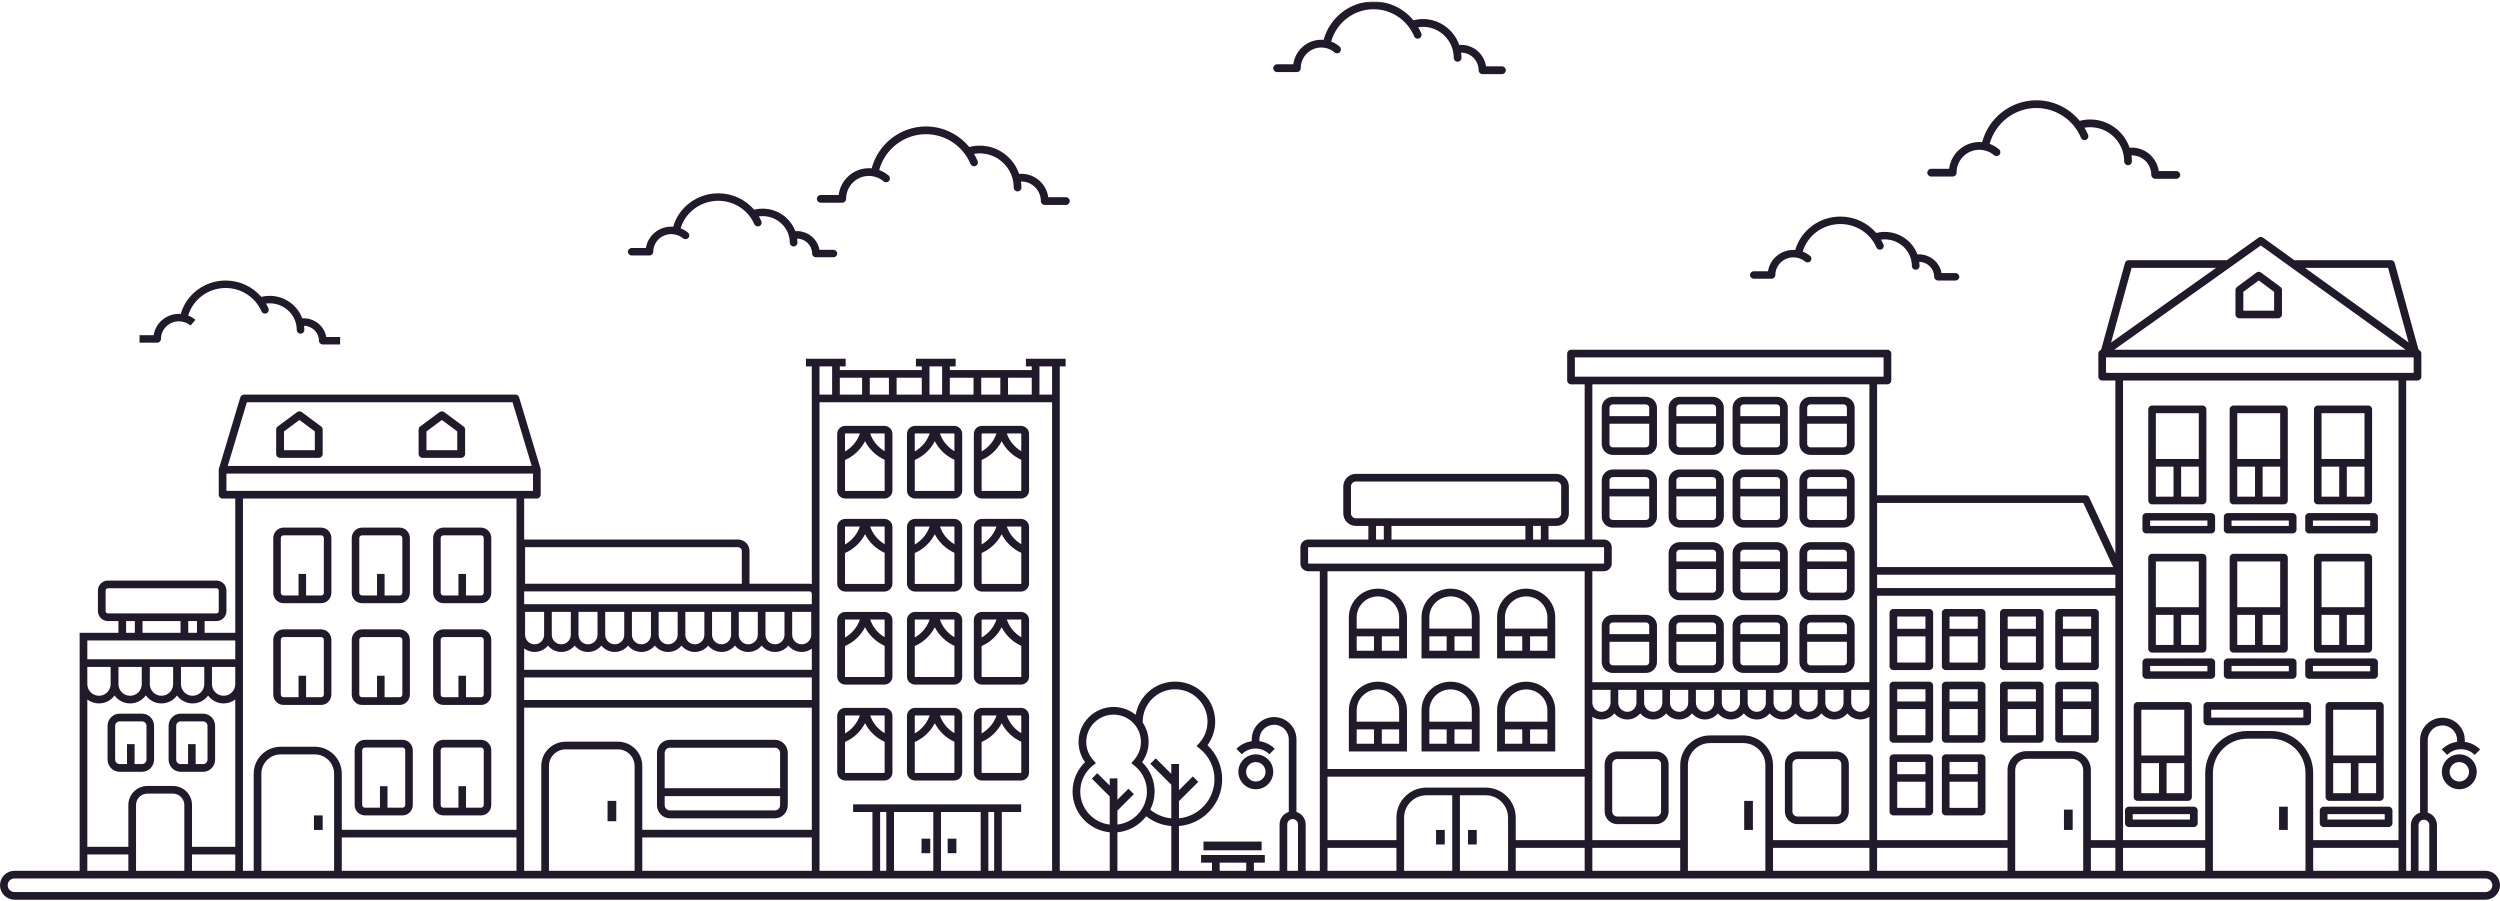 <?xml version="1.0" encoding="UTF-8"?>
<svg width="860px" height="310px" viewBox="0 0 860 310" version="1.1" xmlns="http://www.w3.org/2000/svg" xmlns:xlink="http://www.w3.org/1999/xlink">
    <!-- Generator: Sketch 59.1 (86144) - https://sketch.com -->
    <title>Group 100</title>
    <desc>Created with Sketch.</desc>
    <defs>
        <polygon id="path-1" points="0 309 860 309 860 0 0 0"></polygon>
    </defs>
    <g id="home" stroke="none" stroke-width="1" fill="none" fill-rule="evenodd">
        <g id="i2i---home" transform="translate(-528, -1682)">
            <g id="Every-Highstreet" transform="translate(49, 1682)">
                <g id="Group-100" transform="translate(479, 0.5)">
                    <path d="M855.013,306.36 L4.987,306.36 C3.695,306.36 2.645,305.311 2.645,304.023 C2.645,302.735 3.695,301.687 4.987,301.687 L855.013,301.687 C856.305,301.687 857.355,302.735 857.355,304.023 C857.355,305.311 856.305,306.36 855.013,306.36 L855.013,306.36 Z M30.04,299.046 L44.153,299.046 L44.153,293.443 L30.04,293.443 L30.04,299.046 Z M80.931,219.828 L80.931,226.282 L72.914,226.282 L70.269,226.282 L62.203,226.282 L59.605,226.282 L51.414,226.282 L48.894,226.282 L40.703,226.282 L38.106,226.282 L30.04,226.282 L30.04,219.828 L80.931,219.828 Z M43.382,217.188 L46.377,217.188 L46.377,213.141 L43.382,213.141 L43.382,217.188 Z M36.332,209.721 L36.332,202.637 C36.332,202.207 36.681,201.858 37.112,201.858 L74.467,201.858 C74.897,201.858 75.247,202.207 75.247,202.637 L75.247,209.721 C75.247,210.151 74.897,210.5 74.467,210.5 L37.112,210.5 C36.681,210.5 36.332,210.151 36.332,209.721 L36.332,209.721 Z M49.023,217.188 L62.105,217.188 L62.105,213.141 L49.023,213.141 L49.023,217.188 Z M64.751,217.188 L67.746,217.188 L67.746,213.141 L64.751,213.141 L64.751,217.188 Z M66.053,299.046 L80.931,299.046 L80.931,293.443 L66.053,293.443 L66.053,299.046 Z M46.799,276.408 C46.799,274.259 48.551,272.51 50.705,272.51 L59.501,272.51 C61.654,272.51 63.406,274.259 63.406,276.408 L63.406,299.046 L46.799,299.046 L46.799,276.408 Z M40.752,228.923 L48.769,228.923 L48.769,234.839 C48.769,237.044 46.97,238.839 44.76,238.839 C42.55,238.839 40.752,237.044 40.752,234.839 L40.752,228.923 Z M51.54,228.923 L59.557,228.923 L59.557,234.839 C59.557,237.044 57.759,238.839 55.549,238.839 C53.338,238.839 51.54,237.044 51.54,234.839 L51.54,228.923 Z M70.269,234.839 C70.269,237.044 68.47,238.839 66.26,238.839 C64.05,238.839 62.251,237.044 62.251,234.839 L62.251,228.923 L70.269,228.923 L70.269,234.839 Z M80.931,234.839 C80.931,237.044 79.133,238.839 76.923,238.839 C74.713,238.839 72.914,237.044 72.914,234.839 L72.914,228.923 L80.931,228.923 L80.931,234.839 Z M30.04,228.923 L38.057,228.923 L38.057,234.839 C38.057,237.044 36.259,238.839 34.048,238.839 C31.839,238.839 30.04,237.044 30.04,234.839 L30.04,228.923 Z M30.04,240.127 C31.157,240.972 32.542,241.48 34.048,241.48 C36.246,241.48 38.192,240.406 39.405,238.763 C40.617,240.406 42.563,241.48 44.76,241.48 C46.981,241.48 48.945,240.385 50.154,238.711 C51.364,240.385 53.328,241.48 55.549,241.48 C57.746,241.48 59.692,240.406 60.904,238.764 C62.117,240.406 64.062,241.48 66.26,241.48 C68.443,241.48 70.377,240.421 71.592,238.796 C72.806,240.421 74.74,241.48 76.923,241.48 C78.429,241.48 79.815,240.972 80.931,240.127 L80.931,290.802 L66.053,290.802 L66.053,276.408 C66.053,272.803 63.113,269.869 59.501,269.869 L50.705,269.869 C47.093,269.869 44.153,272.803 44.153,276.408 L44.153,290.802 L30.04,290.802 L30.04,240.127 Z M83.577,171.005 L177.671,171.005 L177.671,284.956 L117.577,284.956 L117.577,265.654 C117.577,260.539 113.406,256.376 108.281,256.376 L96.566,256.376 C91.44,256.376 87.27,260.539 87.27,265.654 L87.27,299.046 L83.577,299.046 L83.577,234.839 L83.577,226.282 L83.577,217.188 L83.577,171.005 Z M77.893,168.364 L183.355,168.364 L183.355,162.429 L77.893,162.429 L77.893,168.364 Z M84.925,137.877 L176.323,137.877 L182.901,159.788 L78.347,159.788 L84.925,137.877 Z M180.63,187.73 L253.861,187.73 C254.59,187.73 255.184,188.322 255.184,189.05 L255.184,200.299 L180.63,200.299 L180.63,187.73 Z M278.444,202.94 C278.896,202.94 279.264,203.308 279.264,203.758 L279.264,207.336 L272.514,207.336 L269.868,207.336 L263.325,207.336 L260.679,207.336 L254.137,207.336 L251.491,207.336 L244.949,207.336 L242.303,207.336 L235.76,207.336 L233.115,207.336 L226.572,207.336 L223.926,207.336 L217.383,207.336 L214.738,207.336 L208.195,207.336 L205.549,207.336 L199.006,207.336 L196.36,207.336 L189.818,207.336 L187.172,207.336 L180.317,207.336 L180.317,202.94 L257.829,202.94 L278.444,202.94 Z M281.899,135.237 L286.25,135.237 L286.25,125.536 L281.899,125.536 L281.899,135.237 Z M288.896,135.237 L296.565,135.237 L296.565,129.433 L288.896,129.433 L288.896,135.237 Z M308.432,135.237 L317.094,135.237 L317.094,129.433 L308.432,129.433 L308.432,135.237 Z M319.739,135.237 L324.09,135.237 L324.09,125.536 L319.739,125.536 L319.739,135.237 Z M326.736,135.237 L334.896,135.237 L334.896,129.433 L326.736,129.433 L326.736,135.237 Z M346.762,135.237 L354.923,135.237 L354.923,129.433 L346.762,129.433 L346.762,135.237 Z M357.569,135.237 L361.919,135.237 L361.919,125.536 L357.569,125.536 L357.569,135.237 Z M337.542,135.238 L344.116,135.238 L344.116,129.434 L337.542,129.434 L337.542,135.238 Z M299.211,135.238 L305.785,135.238 L305.785,129.434 L299.211,129.434 L299.211,135.238 Z M220.949,299.046 L279.264,299.046 L279.264,287.597 L220.949,287.597 L220.949,299.046 Z M188.842,263.006 C188.842,259.852 191.414,257.285 194.574,257.285 L212.571,257.285 C215.731,257.285 218.303,259.852 218.303,263.006 L218.303,299.046 L188.842,299.046 L188.842,263.006 Z M180.317,242.941 L279.264,242.941 L279.264,284.956 L220.949,284.956 L220.949,263.006 C220.949,258.395 217.19,254.645 212.571,254.645 L194.574,254.645 C189.955,254.645 186.197,258.395 186.197,263.006 L186.197,299.046 L180.317,299.046 L180.317,242.941 Z M187.172,217.874 C187.172,219.674 185.705,221.139 183.901,221.139 L183.901,221.139 C182.097,221.139 180.63,219.674 180.63,217.874 L180.63,209.976 L187.172,209.976 L187.172,217.874 Z M196.36,217.874 C196.36,219.674 194.893,221.139 193.089,221.139 C191.286,221.139 189.818,219.674 189.818,217.874 L189.818,209.976 L196.36,209.976 L196.36,217.874 Z M205.549,217.874 C205.549,219.674 204.081,221.139 202.278,221.139 C200.474,221.139 199.006,219.674 199.006,217.874 L199.006,209.976 L205.549,209.976 L205.549,217.874 Z M214.738,217.874 C214.738,219.674 213.27,221.139 211.466,221.139 C209.662,221.139 208.195,219.674 208.195,217.874 L208.195,209.976 L214.738,209.976 L214.738,217.874 Z M223.926,217.874 C223.926,219.674 222.459,221.139 220.654,221.139 C218.85,221.139 217.383,219.674 217.383,217.874 L217.383,209.976 L223.926,209.976 L223.926,217.874 Z M233.115,217.874 C233.115,219.674 231.647,221.139 229.843,221.139 C228.039,221.139 226.572,219.674 226.572,217.874 L226.572,209.976 L233.115,209.976 L233.115,217.874 Z M242.303,217.874 C242.303,219.674 240.835,221.139 239.031,221.139 C237.228,221.139 235.76,219.674 235.76,217.874 L235.76,209.976 L242.303,209.976 L242.303,217.874 Z M251.491,217.874 C251.491,219.674 250.024,221.139 248.22,221.139 C246.416,221.139 244.949,219.674 244.949,217.874 L244.949,209.976 L251.491,209.976 L251.491,217.874 Z M260.679,217.874 C260.679,219.674 259.212,221.139 257.408,221.139 C255.605,221.139 254.137,219.674 254.137,217.874 L254.137,209.976 L260.679,209.976 L260.679,217.874 Z M269.868,217.874 C269.868,219.674 268.401,221.139 266.597,221.139 C264.793,221.139 263.325,219.674 263.325,217.874 L263.325,209.976 L269.868,209.976 L269.868,217.874 Z M279.057,217.874 C279.057,219.674 277.589,221.139 275.785,221.139 C273.981,221.139 272.514,219.674 272.514,217.874 L272.514,209.976 L279.057,209.976 L279.057,217.874 Z M180.317,240.3 L279.263,240.3 L279.263,232.548 L180.317,232.548 L180.317,240.3 Z M188.495,221.588 C189.58,222.924 191.236,223.779 193.089,223.779 C194.942,223.779 196.598,222.924 197.684,221.588 C198.769,222.924 200.425,223.779 202.278,223.779 C204.131,223.779 205.786,222.924 206.872,221.588 C207.958,222.924 209.613,223.779 211.466,223.779 C213.32,223.779 214.974,222.924 216.06,221.588 C217.147,222.924 218.801,223.779 220.654,223.779 C222.508,223.779 224.163,222.924 225.248,221.588 C226.335,222.924 227.99,223.779 229.843,223.779 C231.696,223.779 233.351,222.924 234.437,221.588 C235.523,222.924 237.178,223.779 239.031,223.779 C240.884,223.779 242.54,222.924 243.626,221.588 C244.711,222.924 246.367,223.779 248.22,223.779 C250.073,223.779 251.729,222.924 252.814,221.588 C253.9,222.924 255.555,223.779 257.408,223.779 C259.262,223.779 260.917,222.924 262.003,221.588 C263.088,222.924 264.744,223.779 266.597,223.779 C268.45,223.779 270.105,222.924 271.191,221.588 C272.277,222.924 273.932,223.779 275.785,223.779 C277.086,223.779 278.286,223.354 279.264,222.64 L279.264,229.908 L180.317,229.908 L180.317,222.562 C181.313,223.323 182.553,223.779 183.901,223.779 C185.754,223.779 187.409,222.924 188.495,221.588 L188.495,221.588 Z M117.577,299.046 L177.671,299.046 L177.671,287.597 L117.577,287.597 L117.577,299.046 Z M114.931,299.046 L89.916,299.046 L89.916,265.654 C89.916,261.994 92.899,259.017 96.566,259.017 L108.281,259.017 C111.947,259.017 114.931,261.994 114.931,265.654 L114.931,299.046 Z M339.996,299.046 L341.987,299.046 L341.987,278.828 L339.996,278.828 L339.996,299.046 Z M323.698,299.046 L337.35,299.046 L337.35,278.828 L323.698,278.828 L323.698,299.046 Z M307.536,299.046 L321.052,299.046 L321.052,278.828 L307.536,278.828 L307.536,299.046 Z M302.763,299.046 L304.89,299.046 L304.89,278.828 L302.763,278.828 L302.763,299.046 Z M344.633,299.046 L344.633,278.828 L351.283,278.828 L351.283,276.188 L293.468,276.188 L293.468,278.828 L300.117,278.828 L300.117,299.046 L281.909,299.046 L281.909,203.758 L281.909,137.877 L361.919,137.877 L361.919,299.046 L344.633,299.046 Z M384.395,285.806 C388.43,285.431 391.966,283.347 394.294,280.294 C396.781,282.238 399.756,283.399 402.921,283.653 L402.921,299.046 L384.395,299.046 L384.395,285.806 Z M371.607,271.79 C371.607,268.309 373.172,265.058 375.902,262.87 L376.989,261.999 L376.06,260.961 C374.517,259.236 373.667,257.019 373.667,254.722 C373.667,249.546 377.886,245.335 383.073,245.335 C388.258,245.335 392.477,249.546 392.477,254.722 C392.477,257.019 391.628,259.236 390.084,260.961 L389.156,261.999 L390.242,262.87 C392.973,265.058 394.538,268.309 394.538,271.79 C394.538,277.653 390.095,282.493 384.395,283.15 L384.395,278.337 L390.059,272.685 L388.188,270.818 L384.395,274.604 L384.395,267.28 L381.749,267.28 L381.749,269.746 L377.467,265.473 L375.596,267.34 L381.749,273.48 L381.749,283.15 C376.049,282.493 371.607,277.652 371.607,271.79 L371.607,271.79 Z M404.243,236.613 C410.386,236.613 415.384,241.602 415.384,247.733 C415.384,250.453 414.377,253.078 412.549,255.124 L411.622,256.16 L412.707,257.031 C415.929,259.615 417.777,263.453 417.777,267.561 C417.777,274.564 412.41,280.338 405.566,281.003 L405.566,275.08 L412.209,268.451 L410.338,266.584 L405.566,271.346 L405.566,262.322 L402.921,262.322 L402.921,265.703 L397.58,260.374 L395.709,262.24 L402.921,269.437 L402.921,281.006 C400.261,280.75 397.768,279.724 395.7,278.038 C396.641,276.152 397.184,274.036 397.184,271.79 C397.184,267.945 395.632,264.329 392.888,261.681 C394.337,259.652 395.123,257.226 395.123,254.722 C395.123,252.27 394.381,249.991 393.114,248.087 C393.11,247.969 393.102,247.852 393.102,247.733 C393.102,241.602 398.099,236.613 404.243,236.613 L404.243,236.613 Z M419.572,299.046 L428.699,299.046 L428.699,296.264 L419.572,296.264 L419.572,299.046 Z M442.814,283.098 C442.814,282.082 443.643,281.255 444.661,281.255 C445.679,281.255 446.508,282.082 446.508,283.098 L446.508,299.046 L442.814,299.046 L442.814,283.098 Z M456.657,299.046 L480.369,299.046 L480.369,291.158 L456.657,291.158 L456.657,299.046 Z M545.126,196.012 L545.126,234.167 L545.126,241.237 L545.126,264.038 L456.657,264.038 L456.657,196.012 L545.126,196.012 Z M449.985,193.317 L449.985,187.785 C449.985,187.755 450.011,187.73 450.041,187.73 L551.742,187.73 C551.773,187.73 551.797,187.755 551.797,187.785 L551.797,193.317 C551.797,193.346 551.773,193.372 551.742,193.372 L450.041,193.372 C450.01,193.372 449.985,193.347 449.985,193.317 L449.985,193.317 Z M473.361,185.089 L476.031,185.089 L476.031,180.423 L473.361,180.423 L473.361,185.089 Z M464.737,176.104 L464.737,166.831 C464.737,165.905 465.492,165.153 466.419,165.153 L535.364,165.153 C536.291,165.153 537.046,165.905 537.046,166.831 L537.046,176.104 C537.046,177.029 536.291,177.783 535.364,177.783 L466.419,177.783 C465.492,177.783 464.737,177.029 464.737,176.104 L464.737,176.104 Z M478.676,185.089 L524.734,185.089 L524.734,180.423 L478.676,180.423 L478.676,185.089 Z M527.379,185.089 L530.049,185.089 L530.049,180.423 L527.379,180.423 L527.379,185.089 Z M547.772,131.707 L643.075,131.707 L643.075,195.882 L643.075,234.167 L636.817,234.167 L634.171,234.167 L627.913,234.167 L625.267,234.167 L619.008,234.167 L616.363,234.167 L610.103,234.167 L607.457,234.167 L601.199,234.167 L598.553,234.167 L592.294,234.167 L589.649,234.167 L583.39,234.167 L580.744,234.167 L574.486,234.167 L571.84,234.167 L565.581,234.167 L562.936,234.167 L556.677,234.167 L554.031,234.167 L547.772,234.167 L547.772,196.012 L551.742,196.012 C553.232,196.012 554.443,194.802 554.443,193.317 L554.443,187.785 C554.443,186.299 553.232,185.089 551.742,185.089 L547.772,185.089 L547.772,131.707 Z M541.752,129.066 L541.752,122.451 L647.956,122.451 L647.956,129.066 L645.721,129.066 L545.126,129.066 L541.752,129.066 Z M716.664,172.52 L726.932,194.562 L645.721,194.562 L645.721,172.52 L716.664,172.52 Z M825.086,130.408 L825.086,288.517 L795.737,288.517 L795.737,265.432 C795.737,257.454 789.233,250.963 781.24,250.963 L773.094,250.963 C765.101,250.963 758.597,257.454 758.597,265.432 L758.597,288.517 L730.329,288.517 L730.329,195.882 L730.329,130.408 L825.086,130.408 Z M724.471,127.768 L830.297,127.768 L830.297,122.451 L724.471,122.451 L724.471,127.768 Z M733.268,91.652 L762.31,91.652 L726.216,117.328 L733.268,91.652 Z M777.703,83.945 L788.339,91.602 L788.339,91.652 L788.408,91.652 L827.524,119.81 L727.284,119.81 L777.703,83.945 Z M821.499,91.652 L828.541,117.287 L792.931,91.652 L821.499,91.652 Z M793.091,299.046 L761.243,299.046 L761.243,265.432 C761.243,258.91 766.559,253.604 773.094,253.604 L781.24,253.604 C787.775,253.604 793.091,258.91 793.091,265.432 L793.091,299.046 Z M730.329,299.046 L758.597,299.046 L758.597,291.158 L730.329,291.158 L730.329,299.046 Z M719.265,299.046 L727.684,299.046 L727.684,291.158 L719.265,291.158 L719.265,299.046 Z M693.232,264.409 C693.232,262.271 694.974,260.533 697.116,260.533 L712.735,260.533 C714.877,260.533 716.619,262.271 716.619,264.409 L716.619,299.046 L693.232,299.046 L693.232,264.409 Z M645.721,299.046 L690.586,299.046 L690.586,291.158 L645.721,291.158 L645.721,299.046 Z M609.926,299.046 L643.076,299.046 L643.076,291.158 L609.926,291.158 L609.926,299.046 Z M580.639,262.731 C580.639,258.534 584.059,255.121 588.264,255.121 L599.654,255.121 C603.86,255.121 607.28,258.534 607.28,262.731 L607.28,299.046 L580.639,299.046 L580.639,262.731 Z M547.772,299.046 L577.993,299.046 L577.993,291.158 L547.772,291.158 L547.772,299.046 Z M521.414,299.046 L545.126,299.046 L545.126,291.158 L521.414,291.158 L521.414,299.046 Z M502.214,273.071 L511.069,273.071 C515.314,273.071 518.768,276.519 518.768,280.755 L518.768,299.046 L502.214,299.046 L502.214,273.071 Z M483.015,280.755 C483.015,276.519 486.469,273.071 490.714,273.071 L499.569,273.071 L499.569,299.046 L483.015,299.046 L483.015,280.755 Z M554.031,241.237 C554.031,242.959 552.628,244.36 550.902,244.36 C549.176,244.36 547.772,242.959 547.772,241.237 L547.772,236.807 L554.031,236.807 L554.031,241.237 Z M562.936,241.237 C562.936,242.959 561.532,244.36 559.806,244.36 C558.081,244.36 556.677,242.959 556.677,241.237 L556.677,236.807 L562.936,236.807 L562.936,241.237 Z M571.84,241.237 C571.84,242.959 570.436,244.36 568.711,244.36 C566.985,244.36 565.581,242.959 565.581,241.237 L565.581,236.807 L571.84,236.807 L571.84,241.237 Z M580.744,241.237 C580.744,242.959 579.341,244.36 577.615,244.36 C575.889,244.36 574.486,242.959 574.486,241.237 L574.486,236.807 L580.744,236.807 L580.744,241.237 Z M589.649,241.237 C589.649,242.959 588.245,244.36 586.519,244.36 C584.794,244.36 583.39,242.959 583.39,241.237 L583.39,236.807 L589.649,236.807 L589.649,241.237 Z M598.553,241.237 C598.553,242.959 597.149,244.36 595.423,244.36 C593.698,244.36 592.294,242.959 592.294,241.237 L592.294,236.807 L598.553,236.807 L598.553,241.237 Z M607.457,241.237 C607.457,242.959 606.054,244.36 604.328,244.36 C602.603,244.36 601.199,242.959 601.199,241.237 L601.199,236.807 L607.457,236.807 L607.457,241.237 Z M616.363,241.237 C616.363,242.959 614.959,244.36 613.233,244.36 C611.507,244.36 610.103,242.959 610.103,241.237 L610.103,236.807 L616.363,236.807 L616.363,241.237 Z M625.267,241.237 C625.267,242.959 623.863,244.36 622.137,244.36 C620.412,244.36 619.008,242.959 619.008,241.237 L619.008,236.807 L625.267,236.807 L625.267,241.237 Z M634.171,241.237 C634.171,242.959 632.768,244.36 631.042,244.36 C629.316,244.36 627.913,242.959 627.913,241.237 L627.913,236.807 L634.171,236.807 L634.171,241.237 Z M643.075,241.237 C643.075,242.959 641.672,244.36 639.946,244.36 C638.22,244.36 636.817,242.959 636.817,241.237 L636.817,236.807 L643.075,236.807 L643.075,241.237 Z M645.721,201.803 L727.683,201.803 L727.683,197.203 L645.721,197.203 L645.721,201.803 Z M599.654,252.48 L588.264,252.48 C582.601,252.48 577.993,257.078 577.993,262.731 L577.993,288.517 L547.772,288.517 L547.772,246.074 C548.674,246.658 549.748,247 550.902,247 C552.691,247 554.293,246.184 555.354,244.904 C556.413,246.184 558.016,247 559.806,247 C561.595,247 563.198,246.184 564.258,244.904 C565.318,246.184 566.92,247 568.711,247 C570.501,247 572.102,246.184 573.163,244.904 C574.223,246.184 575.825,247 577.615,247 C579.405,247 581.007,246.184 582.067,244.904 C583.127,246.184 584.729,247 586.519,247 C588.309,247 589.911,246.184 590.972,244.904 C592.032,246.184 593.634,247 595.423,247 C597.214,247 598.816,246.184 599.876,244.904 C600.936,246.184 602.539,247 604.328,247 C606.118,247 607.72,246.184 608.78,244.904 C609.841,246.184 611.443,247 613.233,247 C615.022,247 616.625,246.184 617.685,244.904 C618.745,246.184 620.347,247 622.137,247 C623.927,247 625.529,246.184 626.589,244.904 C627.65,246.184 629.252,247 631.042,247 C632.832,247 634.434,246.184 635.494,244.904 C636.554,246.184 638.156,247 639.946,247 C641.1,247 642.173,246.658 643.075,246.074 L643.075,288.517 L609.926,288.517 L609.926,262.731 C609.926,257.078 605.318,252.48 599.654,252.48 L599.654,252.48 Z M712.735,257.893 L697.116,257.893 C693.514,257.893 690.586,260.816 690.586,264.409 L690.586,288.517 L645.721,288.517 L645.721,241.237 L645.721,234.167 L645.721,204.443 L727.683,204.443 L727.683,288.517 L719.265,288.517 L719.265,264.409 C719.265,260.816 716.336,257.893 712.735,257.893 L712.735,257.893 Z M456.657,266.678 L545.126,266.678 L545.126,288.517 L521.414,288.517 L521.414,280.755 C521.414,275.062 516.773,270.431 511.069,270.431 L490.714,270.431 C485.01,270.431 480.369,275.062 480.369,280.755 L480.369,288.517 L456.657,288.517 L456.657,266.678 Z M795.737,299.046 L825.086,299.046 L825.086,291.158 L795.737,291.158 L795.737,299.046 Z M831.978,283.329 C831.978,282.313 832.806,281.485 833.823,281.485 C834.842,281.485 835.671,282.313 835.671,283.329 L835.671,299.046 L831.978,299.046 L831.978,283.329 Z M855.013,299.046 L838.316,299.046 L838.316,283.329 C838.316,281.316 836.98,279.609 835.146,279.044 L835.146,254.086 C835.146,251.307 837.411,249.047 840.195,249.047 C842.979,249.047 845.244,251.307 845.244,254.086 L845.244,254.694 C843.251,254.974 841.408,255.875 839.96,257.322 L841.831,259.188 C843.096,257.926 844.777,257.231 846.566,257.231 C848.356,257.231 850.037,257.926 851.303,259.188 L853.173,257.322 C851.725,255.875 849.882,254.974 847.89,254.694 L847.89,254.086 C847.89,249.851 844.438,246.407 840.195,246.407 C835.952,246.407 832.5,249.851 832.5,254.086 L832.5,279.044 C830.667,279.609 829.332,281.316 829.332,283.329 L829.332,299.046 L827.731,299.046 L827.731,130.408 L831.619,130.408 C832.35,130.408 832.943,129.817 832.943,129.088 L832.943,121.131 C832.943,120.69 832.724,120.303 832.392,120.063 L832.393,120.06 L831.96,119.748 L823.784,89.983 C823.626,89.409 823.104,89.011 822.508,89.011 L789.263,89.011 L778.481,81.25 C778.021,80.919 777.402,80.916 776.939,81.246 L766.022,89.011 L732.26,89.011 C731.663,89.011 731.142,89.409 730.984,89.983 L722.806,119.754 L722.38,120.056 L722.382,120.058 C722.046,120.298 721.826,120.688 721.826,121.131 L721.826,129.088 C721.826,129.817 722.418,130.408 723.149,130.408 L727.683,130.408 L727.683,189.912 L718.707,170.644 C718.49,170.178 718.022,169.88 717.508,169.88 L645.721,169.88 L645.721,131.707 L649.279,131.707 C650.01,131.707 650.602,131.116 650.602,130.387 L650.602,121.131 C650.602,120.401 650.01,119.81 649.279,119.81 L540.429,119.81 C539.698,119.81 539.106,120.401 539.106,121.131 L539.106,130.387 C539.106,131.116 539.698,131.707 540.429,131.707 L545.126,131.707 L545.126,185.089 L532.695,185.089 L532.695,180.423 L535.364,180.423 C537.75,180.423 539.691,178.485 539.691,176.104 L539.691,166.831 C539.691,164.449 537.75,162.512 535.364,162.512 L466.419,162.512 C464.033,162.512 462.091,164.449 462.091,166.831 L462.091,176.104 C462.091,178.485 464.033,180.423 466.419,180.423 L470.714,180.423 L470.714,185.089 L450.041,185.089 C448.551,185.089 447.34,186.299 447.34,187.785 L447.34,193.317 C447.34,194.802 448.551,196.012 450.041,196.012 L454.011,196.012 L454.011,299.046 L449.154,299.046 L449.154,283.098 C449.154,281.085 447.817,279.379 445.984,278.813 L445.984,253.855 C445.984,249.621 442.533,246.175 438.29,246.175 C434.047,246.175 430.595,249.621 430.595,253.855 L430.595,254.467 C428.661,254.742 426.797,255.608 425.312,257.091 L427.183,258.957 C429.794,256.35 434.044,256.352 436.655,258.957 L438.526,257.091 C437.041,255.608 435.176,254.742 433.241,254.467 L433.241,253.855 C433.241,251.077 435.506,248.816 438.29,248.816 C441.074,248.816 443.339,251.077 443.339,253.855 L443.339,278.813 C441.505,279.378 440.169,281.085 440.169,283.098 L440.169,299.046 L431.344,299.046 L431.344,296.264 L435.099,296.264 L435.099,293.623 L413.171,293.623 L413.171,296.264 L416.926,296.264 L416.926,299.046 L405.566,299.046 L405.566,283.652 C413.871,282.978 420.423,276.022 420.423,267.561 C420.423,263.091 418.595,258.89 415.365,255.842 C417.092,253.492 418.03,250.658 418.03,247.733 C418.03,240.145 411.845,233.972 404.243,233.972 C397.44,233.972 391.786,238.921 390.669,245.397 C388.595,243.71 385.951,242.695 383.073,242.695 C376.427,242.695 371.021,248.09 371.021,254.722 C371.021,257.226 371.807,259.652 373.256,261.681 C370.512,264.329 368.961,267.945 368.961,271.79 C368.961,279.11 374.587,285.138 381.749,285.806 L381.749,299.046 L364.564,299.046 L364.564,136.558 L364.564,135.237 L364.564,125.536 L366.577,125.536 L366.577,122.896 L364.564,122.896 L354.923,122.896 L352.91,122.896 L352.91,125.536 L354.923,125.536 L354.923,126.793 L326.736,126.793 L326.736,125.536 L328.748,125.536 L328.748,122.896 L326.736,122.896 L317.094,122.896 L315.081,122.896 L315.081,125.536 L317.094,125.536 L317.094,126.793 L288.896,126.793 L288.896,125.536 L290.908,125.536 L290.908,122.896 L288.896,122.896 L279.254,122.896 L277.241,122.896 L277.241,125.536 L279.254,125.536 L279.254,136.558 L279.264,136.558 L279.264,200.408 C279,200.344 278.728,200.299 278.444,200.299 L257.829,200.299 L257.829,189.05 C257.829,186.866 256.049,185.089 253.861,185.089 L180.317,185.089 L180.317,171.005 L184.679,171.005 C185.409,171.005 186.001,170.413 186.001,169.685 L186.001,161.108 C186.001,161.094 185.997,161.081 185.997,161.068 C185.996,161.032 185.991,160.996 185.986,160.96 C185.979,160.897 185.97,160.836 185.954,160.777 C185.95,160.761 185.95,160.745 185.945,160.729 L178.575,136.178 C178.407,135.62 177.892,135.237 177.308,135.237 L83.941,135.237 C83.356,135.237 82.841,135.62 82.673,136.178 L75.302,160.729 C75.298,160.745 75.298,160.761 75.294,160.777 C75.279,160.836 75.269,160.897 75.262,160.96 C75.258,160.996 75.252,161.032 75.251,161.068 C75.25,161.081 75.247,161.094 75.247,161.108 L75.247,169.685 C75.247,170.413 75.839,171.005 76.57,171.005 L80.931,171.005 L80.931,217.188 L70.392,217.188 L70.392,213.141 L74.467,213.141 C76.356,213.141 77.893,211.607 77.893,209.721 L77.893,202.637 C77.893,200.751 76.356,199.217 74.467,199.217 L37.112,199.217 C35.223,199.217 33.686,200.751 33.686,202.637 L33.686,209.721 C33.686,211.607 35.223,213.141 37.112,213.141 L40.737,213.141 L40.737,217.188 L27.395,217.188 L27.395,226.282 L27.395,234.839 L27.395,299.046 L4.987,299.046 C2.237,299.046 0,301.279 0,304.023 C0,306.768 2.237,309 4.987,309 L855.013,309 C857.763,309 860,306.768 860,304.023 C860,301.279 857.763,299.046 855.013,299.046 L855.013,299.046 Z" id="Fill-1" fill="#201A2B"></path>
                    <path d="M108.297,154.365 L97.703,154.365 L97.703,147.91 L103,143.973 L108.297,147.91 L108.297,154.365 Z M110.468,146.211 L103.82,141.269 C103.335,140.91 102.665,140.91 102.18,141.269 L95.532,146.211 C95.197,146.46 95,146.848 95,147.259 L95,155.683 C95,156.41 95.605,157 96.352,157 L109.648,157 C110.395,157 111,156.41 111,155.683 L111,147.259 C111,146.848 110.803,146.46 110.468,146.211 L110.468,146.211 Z" id="Fill-3" fill="#201A2B"></path>
                    <path d="M157.297,154.365 L146.703,154.365 L146.703,147.91 L152,143.973 L157.297,147.91 L157.297,154.365 Z M159.468,146.211 L152.82,141.269 C152.335,140.91 151.665,140.91 151.18,141.269 L144.532,146.211 C144.197,146.46 144,146.848 144,147.259 L144,155.683 C144,156.41 144.605,157 145.352,157 L158.649,157 C159.395,157 160,156.41 160,155.683 L160,147.259 C160,146.848 159.803,146.46 159.468,146.211 L159.468,146.211 Z" id="Fill-5" fill="#201A2B"></path>
                    <mask id="mask-2" fill="white">
                        <use xlink:href="#path-1"></use>
                    </mask>
                    <g id="Clip-8"></g>
                    <polygon id="Fill-7" fill="#201A2B" mask="url(#mask-2)" points="108 285 111 285 111 280 108 280"></polygon>
                    <path d="M96.597,184.603 C96.597,184.083 97.009,183.66 97.516,183.66 L110.484,183.66 C110.991,183.66 111.403,184.083 111.403,184.603 L111.403,203.398 C111.403,203.918 110.991,204.34 110.484,204.34 L105.298,204.34 L105.298,196.944 L102.702,196.944 L102.702,204.34 L97.516,204.34 C97.009,204.34 96.597,203.918 96.597,203.398 L96.597,184.603 Z M97.516,207 L110.484,207 C112.423,207 114,205.384 114,203.398 L114,184.603 C114,182.616 112.423,181 110.484,181 L97.516,181 C95.577,181 94,182.616 94,184.603 L94,203.398 C94,205.384 95.577,207 97.516,207 L97.516,207 Z" id="Fill-9" fill="#201A2B" mask="url(#mask-2)"></path>
                    <path d="M123.597,184.603 C123.597,184.083 124.01,183.66 124.517,183.66 L137.484,183.66 C137.991,183.66 138.403,184.083 138.403,184.603 L138.403,203.398 C138.403,203.918 137.991,204.34 137.484,204.34 L132.298,204.34 L132.298,196.944 L129.702,196.944 L129.702,204.34 L124.517,204.34 C124.01,204.34 123.597,203.918 123.597,203.398 L123.597,184.603 Z M124.517,207 L137.484,207 C139.423,207 141,205.384 141,203.398 L141,184.603 C141,182.616 139.423,181 137.484,181 L124.517,181 C122.577,181 121,182.616 121,184.603 L121,203.398 C121,205.384 122.577,207 124.517,207 L124.517,207 Z" id="Fill-10" fill="#201A2B" mask="url(#mask-2)"></path>
                    <path d="M151.597,184.603 C151.597,184.083 152.009,183.66 152.516,183.66 L165.484,183.66 C165.991,183.66 166.403,184.083 166.403,184.603 L166.403,203.398 C166.403,203.918 165.991,204.34 165.484,204.34 L160.298,204.34 L160.298,196.944 L157.702,196.944 L157.702,204.34 L152.516,204.34 C152.009,204.34 151.597,203.918 151.597,203.398 L151.597,184.603 Z M152.516,207 L165.484,207 C167.423,207 169,205.384 169,203.398 L169,184.603 C169,182.616 167.423,181 165.484,181 L152.516,181 C150.577,181 149,182.616 149,184.603 L149,203.398 C149,205.384 150.577,207 152.516,207 L152.516,207 Z" id="Fill-11" fill="#201A2B" mask="url(#mask-2)"></path>
                    <path d="M96.597,219.602 C96.597,219.083 97.009,218.66 97.516,218.66 L110.484,218.66 C110.991,218.66 111.403,219.083 111.403,219.602 L111.403,238.398 C111.403,238.917 110.991,239.339 110.484,239.339 L105.298,239.339 L105.298,231.945 L102.702,231.945 L102.702,239.339 L97.516,239.339 C97.009,239.339 96.597,238.917 96.597,238.398 L96.597,219.602 Z M97.516,242 L110.484,242 C112.423,242 114,240.384 114,238.398 L114,219.602 C114,217.616 112.423,216 110.484,216 L97.516,216 C95.577,216 94,217.616 94,219.602 L94,238.398 C94,240.384 95.577,242 97.516,242 L97.516,242 Z" id="Fill-12" fill="#201A2B" mask="url(#mask-2)"></path>
                    <path d="M123.597,219.602 C123.597,219.083 124.01,218.66 124.517,218.66 L137.484,218.66 C137.991,218.66 138.403,219.083 138.403,219.602 L138.403,238.398 C138.403,238.917 137.991,239.339 137.484,239.339 L132.298,239.339 L132.298,231.945 L129.702,231.945 L129.702,239.339 L124.517,239.339 C124.01,239.339 123.597,238.917 123.597,238.398 L123.597,219.602 Z M124.517,242 L137.484,242 C139.423,242 141,240.384 141,238.398 L141,219.602 C141,217.616 139.423,216 137.484,216 L124.517,216 C122.577,216 121,217.616 121,219.602 L121,238.398 C121,240.384 122.577,242 124.517,242 L124.517,242 Z" id="Fill-13" fill="#201A2B" mask="url(#mask-2)"></path>
                    <path d="M151.597,219.602 C151.597,219.083 152.009,218.66 152.516,218.66 L165.484,218.66 C165.991,218.66 166.403,219.083 166.403,219.602 L166.403,238.398 C166.403,238.917 165.991,239.339 165.484,239.339 L160.298,239.339 L160.298,231.945 L157.702,231.945 L157.702,239.339 L152.516,239.339 C152.009,239.339 151.597,238.917 151.597,238.398 L151.597,219.602 Z M152.516,242 L165.484,242 C167.423,242 169,240.384 169,238.398 L169,219.602 C169,217.616 167.423,216 165.484,216 L152.516,216 C150.577,216 149,217.616 149,219.602 L149,238.398 C149,240.384 150.577,242 152.516,242 L152.516,242 Z" id="Fill-14" fill="#201A2B" mask="url(#mask-2)"></path>
                    <path d="M151.597,257.603 C151.597,257.083 152.009,256.66 152.516,256.66 L165.484,256.66 C165.991,256.66 166.403,257.083 166.403,257.603 L166.403,276.398 C166.403,276.917 165.991,277.34 165.484,277.34 L160.298,277.34 L160.298,269.945 L157.702,269.945 L157.702,277.34 L152.516,277.34 C152.009,277.34 151.597,276.917 151.597,276.398 L151.597,257.603 Z M152.516,280 L165.484,280 C167.423,280 169,278.384 169,276.398 L169,257.603 C169,255.616 167.423,254 165.484,254 L152.516,254 C150.577,254 149,255.616 149,257.603 L149,276.398 C149,278.384 150.577,280 152.516,280 L152.516,280 Z" id="Fill-15" fill="#201A2B" mask="url(#mask-2)"></path>
                    <path d="M139.403,276.398 C139.403,276.917 138.991,277.34 138.484,277.34 L133.298,277.34 L133.298,269.945 L130.702,269.945 L130.702,277.34 L125.516,277.34 C125.009,277.34 124.597,276.917 124.597,276.398 L124.597,257.603 C124.597,257.083 125.009,256.661 125.516,256.661 L138.484,256.661 C138.991,256.661 139.403,257.083 139.403,257.603 L139.403,276.398 Z M138.484,254 L125.516,254 C123.577,254 122,255.616 122,257.603 L122,276.398 C122,278.384 123.577,280 125.516,280 L138.484,280 C140.423,280 142,278.384 142,276.398 L142,257.603 C142,255.616 140.423,254 138.484,254 L138.484,254 Z" id="Fill-16" fill="#201A2B" mask="url(#mask-2)"></path>
                    <polygon id="Fill-17" fill="#201A2B" mask="url(#mask-2)" points="209 282 212 282 212 275 209 275"></polygon>
                    <path d="M230.414,256.722 L266.586,256.722 C267.559,256.722 268.351,257.537 268.351,258.538 L268.351,270.647 L228.648,270.647 L228.648,258.538 C228.648,257.537 229.441,256.722 230.414,256.722 M266.586,278.278 L230.414,278.278 C229.441,278.278 228.648,277.463 228.648,276.462 L228.648,273.37 L268.351,273.37 L268.351,276.462 C268.351,277.463 267.559,278.278 266.586,278.278 M230.414,281 L266.586,281 C269.019,281 271,278.965 271,276.462 L271,258.538 C271,256.036 269.019,254 266.586,254 L230.414,254 C227.98,254 226,256.036 226,258.538 L226,276.462 C226,278.965 227.98,281 230.414,281" id="Fill-18" fill="#201A2B" mask="url(#mask-2)"></path>
                    <polygon id="Fill-19" fill="#201A2B" mask="url(#mask-2)" points="317 293 320 293 320 288 317 288"></polygon>
                    <polygon id="Fill-20" fill="#201A2B" mask="url(#mask-2)" points="326 293 329 293 329 288 326 288"></polygon>
                    <path d="M304.194,265.381 L290.806,265.381 C290.737,265.381 290.681,265.327 290.681,265.259 L290.681,254.736 C293.69,253.424 296.124,251.109 297.573,248.266 C298.997,251.063 301.378,253.345 304.319,254.668 L304.319,265.259 C304.319,265.327 304.263,265.381 304.194,265.381 M290.806,245.618 L295.797,245.618 C294.928,248.213 293.09,250.42 290.681,251.794 L290.681,245.741 C290.681,245.673 290.737,245.618 290.806,245.618 M304.319,245.741 L304.319,251.713 C301.981,250.335 300.2,248.161 299.348,245.618 L304.194,245.618 C304.263,245.618 304.319,245.673 304.319,245.741 M304.194,243 L290.806,243 C289.259,243 288,244.229 288,245.741 L288,265.259 C288,266.77 289.259,268 290.806,268 L304.194,268 C305.741,268 307,266.77 307,265.259 L307,245.741 C307,244.229 305.741,243 304.194,243" id="Fill-21" fill="#201A2B" mask="url(#mask-2)"></path>
                    <path d="M328.194,265.381 L314.806,265.381 C314.737,265.381 314.68,265.327 314.68,265.259 L314.68,254.736 C317.689,253.424 320.124,251.109 321.573,248.266 C322.997,251.063 325.378,253.345 328.319,254.668 L328.319,265.259 C328.319,265.327 328.263,265.381 328.194,265.381 M314.806,245.618 L319.797,245.618 C318.928,248.214 317.09,250.42 314.68,251.794 L314.68,245.741 C314.68,245.673 314.737,245.618 314.806,245.618 M328.319,245.741 L328.319,251.713 C325.981,250.335 324.2,248.161 323.348,245.618 L328.194,245.618 C328.263,245.618 328.319,245.673 328.319,245.741 M328.194,243 L314.806,243 C313.259,243 312,244.229 312,245.741 L312,265.259 C312,266.77 313.259,268 314.806,268 L328.194,268 C329.741,268 331,266.77 331,265.259 L331,245.741 C331,244.229 329.741,243 328.194,243" id="Fill-22" fill="#201A2B" mask="url(#mask-2)"></path>
                    <path d="M351.194,265.381 L337.806,265.381 C337.737,265.381 337.681,265.327 337.681,265.259 L337.681,254.736 C340.69,253.424 343.124,251.109 344.573,248.266 C345.998,251.063 348.378,253.345 351.319,254.668 L351.319,265.259 C351.319,265.327 351.263,265.381 351.194,265.381 M337.806,245.618 L342.798,245.618 C341.928,248.213 340.09,250.42 337.681,251.794 L337.681,245.741 C337.681,245.673 337.737,245.618 337.806,245.618 M351.319,245.741 L351.319,251.713 C348.981,250.335 347.2,248.161 346.348,245.618 L351.194,245.618 C351.263,245.618 351.319,245.673 351.319,245.741 M351.194,243 L337.806,243 C336.259,243 335,244.229 335,245.741 L335,265.259 C335,266.77 336.259,268 337.806,268 L351.194,268 C352.741,268 354,266.77 354,265.259 L354,245.741 C354,244.229 352.741,243 351.194,243" id="Fill-23" fill="#201A2B" mask="url(#mask-2)"></path>
                    <path d="M304.194,232.381 L290.806,232.381 C290.737,232.381 290.681,232.327 290.681,232.259 L290.681,221.737 C293.69,220.425 296.124,218.109 297.573,215.267 C298.997,218.063 301.378,220.345 304.319,221.668 L304.319,232.259 C304.319,232.327 304.263,232.381 304.194,232.381 M290.806,212.618 L295.798,212.618 C294.928,215.213 293.091,217.42 290.681,218.795 L290.681,212.74 C290.681,212.673 290.737,212.618 290.806,212.618 M304.319,212.74 L304.319,218.714 C301.98,217.334 300.2,215.162 299.348,212.618 L304.194,212.618 C304.263,212.618 304.319,212.673 304.319,212.74 M304.194,210 L290.806,210 C289.259,210 288,211.229 288,212.74 L288,232.259 C288,233.77 289.259,235 290.806,235 L304.194,235 C305.741,235 307,233.77 307,232.259 L307,212.74 C307,211.229 305.741,210 304.194,210" id="Fill-24" fill="#201A2B" mask="url(#mask-2)"></path>
                    <path d="M328.194,232.381 L314.806,232.381 C314.737,232.381 314.68,232.327 314.68,232.259 L314.68,221.737 C317.689,220.425 320.124,218.109 321.573,215.267 C322.997,218.063 325.378,220.345 328.319,221.668 L328.319,232.259 C328.319,232.327 328.263,232.381 328.194,232.381 M314.806,212.618 L319.798,212.618 C318.928,215.214 317.09,217.42 314.68,218.795 L314.68,212.74 C314.68,212.673 314.737,212.618 314.806,212.618 M328.319,212.74 L328.319,218.714 C325.98,217.334 324.2,215.162 323.347,212.618 L328.194,212.618 C328.263,212.618 328.319,212.673 328.319,212.74 M328.194,210 L314.806,210 C313.259,210 312,211.229 312,212.74 L312,232.259 C312,233.77 313.259,235 314.806,235 L328.194,235 C329.741,235 331,233.77 331,232.259 L331,212.74 C331,211.229 329.741,210 328.194,210" id="Fill-25" fill="#201A2B" mask="url(#mask-2)"></path>
                    <path d="M351.194,232.381 L337.806,232.381 C337.737,232.381 337.681,232.327 337.681,232.259 L337.681,221.737 C340.69,220.425 343.124,218.109 344.573,215.267 C345.998,218.063 348.378,220.345 351.319,221.668 L351.319,232.259 C351.319,232.327 351.263,232.381 351.194,232.381 M337.806,212.618 L342.798,212.618 C341.928,215.213 340.091,217.42 337.681,218.795 L337.681,212.74 C337.681,212.673 337.737,212.618 337.806,212.618 M351.319,212.74 L351.319,218.714 C348.981,217.334 347.2,215.162 346.348,212.618 L351.194,212.618 C351.263,212.618 351.319,212.673 351.319,212.74 M351.194,210 L337.806,210 C336.259,210 335,211.229 335,212.74 L335,232.259 C335,233.77 336.259,235 337.806,235 L351.194,235 C352.741,235 354,233.77 354,232.259 L354,212.74 C354,211.229 352.741,210 351.194,210" id="Fill-26" fill="#201A2B" mask="url(#mask-2)"></path>
                    <path d="M304.194,200.382 L290.806,200.382 C290.737,200.382 290.681,200.327 290.681,200.259 L290.681,189.737 C293.69,188.425 296.124,186.109 297.573,183.267 C298.997,186.063 301.378,188.346 304.319,189.668 L304.319,200.259 C304.319,200.327 304.263,200.382 304.194,200.382 M290.806,180.618 L295.798,180.618 C294.928,183.213 293.091,185.42 290.681,186.794 L290.681,180.741 C290.681,180.673 290.737,180.618 290.806,180.618 M304.319,180.741 L304.319,186.714 C301.98,185.335 300.2,183.161 299.348,180.618 L304.194,180.618 C304.263,180.618 304.319,180.673 304.319,180.741 M304.194,178 L290.806,178 C289.259,178 288,179.229 288,180.741 L288,200.259 C288,201.771 289.259,203 290.806,203 L304.194,203 C305.741,203 307,201.771 307,200.259 L307,180.741 C307,179.229 305.741,178 304.194,178" id="Fill-27" fill="#201A2B" mask="url(#mask-2)"></path>
                    <path d="M328.194,200.382 L314.806,200.382 C314.737,200.382 314.68,200.327 314.68,200.259 L314.68,189.737 C317.689,188.425 320.124,186.109 321.573,183.267 C322.997,186.063 325.378,188.346 328.319,189.668 L328.319,200.259 C328.319,200.327 328.263,200.382 328.194,200.382 M314.806,180.618 L319.798,180.618 C318.928,183.214 317.09,185.42 314.68,186.795 L314.68,180.741 C314.68,180.673 314.737,180.618 314.806,180.618 M328.319,180.741 L328.319,186.714 C325.98,185.335 324.2,183.161 323.347,180.618 L328.194,180.618 C328.263,180.618 328.319,180.673 328.319,180.741 M328.194,178 L314.806,178 C313.259,178 312,179.229 312,180.741 L312,200.259 C312,201.771 313.259,203 314.806,203 L328.194,203 C329.741,203 331,201.771 331,200.259 L331,180.741 C331,179.229 329.741,178 328.194,178" id="Fill-28" fill="#201A2B" mask="url(#mask-2)"></path>
                    <path d="M351.194,200.382 L337.806,200.382 C337.737,200.382 337.681,200.327 337.681,200.259 L337.681,189.737 C340.69,188.425 343.124,186.109 344.573,183.267 C345.998,186.063 348.378,188.346 351.319,189.668 L351.319,200.259 C351.319,200.327 351.263,200.382 351.194,200.382 M337.806,180.618 L342.798,180.618 C341.928,183.213 340.091,185.42 337.681,186.794 L337.681,180.741 C337.681,180.673 337.737,180.618 337.806,180.618 M351.319,180.741 L351.319,186.714 C348.981,185.335 347.2,183.161 346.348,180.618 L351.194,180.618 C351.263,180.618 351.319,180.673 351.319,180.741 M351.194,178 L337.806,178 C336.259,178 335,179.229 335,180.741 L335,200.259 C335,201.771 336.259,203 337.806,203 L351.194,203 C352.741,203 354,201.771 354,200.259 L354,180.741 C354,179.229 352.741,178 351.194,178" id="Fill-29" fill="#201A2B" mask="url(#mask-2)"></path>
                    <path d="M304.194,168.382 L290.806,168.382 C290.737,168.382 290.681,168.327 290.681,168.259 L290.681,157.737 C293.69,156.425 296.124,154.109 297.573,151.267 C298.997,154.063 301.378,156.346 304.319,157.668 L304.319,168.259 C304.319,168.327 304.263,168.382 304.194,168.382 M290.806,148.618 L295.798,148.618 C294.928,151.213 293.091,153.42 290.681,154.794 L290.681,148.741 C290.681,148.672 290.737,148.618 290.806,148.618 M304.319,148.741 L304.319,154.713 C301.98,153.335 300.2,151.161 299.348,148.618 L304.194,148.618 C304.263,148.618 304.319,148.672 304.319,148.741 M304.194,146 L290.806,146 C289.259,146 288,147.229 288,148.741 L288,168.259 C288,169.771 289.259,171 290.806,171 L304.194,171 C305.741,171 307,169.771 307,168.259 L307,148.741 C307,147.229 305.741,146 304.194,146" id="Fill-30" fill="#201A2B" mask="url(#mask-2)"></path>
                    <path d="M328.194,168.382 L314.806,168.382 C314.737,168.382 314.68,168.327 314.68,168.259 L314.68,157.737 C317.689,156.425 320.124,154.109 321.573,151.267 C322.997,154.063 325.378,156.346 328.319,157.668 L328.319,168.259 C328.319,168.327 328.263,168.382 328.194,168.382 M314.806,148.618 L319.798,148.618 C318.928,151.214 317.09,153.42 314.68,154.794 L314.68,148.741 C314.68,148.672 314.737,148.618 314.806,148.618 M328.319,148.741 L328.319,154.714 C325.98,153.335 324.2,151.161 323.347,148.618 L328.194,148.618 C328.263,148.618 328.319,148.672 328.319,148.741 M328.194,146 L314.806,146 C313.259,146 312,147.229 312,148.741 L312,168.259 C312,169.771 313.259,171 314.806,171 L328.194,171 C329.741,171 331,169.771 331,168.259 L331,148.741 C331,147.229 329.741,146 328.194,146" id="Fill-31" fill="#201A2B" mask="url(#mask-2)"></path>
                    <path d="M351.194,168.382 L337.806,168.382 C337.737,168.382 337.681,168.327 337.681,168.259 L337.681,157.737 C340.69,156.425 343.124,154.109 344.573,151.267 C345.998,154.063 348.378,156.346 351.319,157.668 L351.319,168.259 C351.319,168.327 351.263,168.382 351.194,168.382 M337.806,148.618 L342.798,148.618 C341.928,151.213 340.091,153.42 337.681,154.794 L337.681,148.741 C337.681,148.672 337.737,148.618 337.806,148.618 M351.319,148.741 L351.319,154.713 C348.981,153.335 347.2,151.161 346.348,148.618 L351.194,148.618 C351.263,148.618 351.319,148.672 351.319,148.741 M351.194,146 L337.806,146 C336.259,146 335,147.229 335,148.741 L335,168.259 C335,169.771 336.259,171 337.806,171 L351.194,171 C352.741,171 354,169.771 354,168.259 L354,148.741 C354,147.229 352.741,146 351.194,146" id="Fill-32" fill="#201A2B" mask="url(#mask-2)"></path>
                    <path d="M429.633,262.635 C430.265,262.003 431.106,261.655 432,261.655 C432.894,261.655 433.735,262.003 434.367,262.635 C435.672,263.939 435.672,266.061 434.367,267.366 C433.735,267.997 432.894,268.346 432,268.346 C431.106,268.346 430.265,267.997 429.633,267.366 C428.328,266.061 428.328,263.939 429.633,262.635 M436.245,269.243 C438.585,266.904 438.585,263.098 436.245,260.758 C435.111,259.624 433.603,259 432,259 C430.397,259 428.889,259.624 427.755,260.758 C425.415,263.098 425.415,266.904 427.755,269.243 C428.889,270.376 430.397,271 432,271 C433.603,271 435.111,270.376 436.245,269.243" id="Fill-33" fill="#201A2B" mask="url(#mask-2)"></path>
                    <path d="M848.367,267.366 C847.735,267.997 846.894,268.345 846,268.345 C845.106,268.345 844.265,267.997 843.633,267.366 C842.328,266.062 842.328,263.939 843.633,262.634 C844.265,262.003 845.106,261.654 846,261.654 C846.894,261.654 847.735,262.003 848.367,262.634 C849.672,263.939 849.672,266.062 848.367,267.366 M846,259 C844.397,259 842.889,259.624 841.755,260.758 C839.415,263.097 839.415,266.903 841.755,269.243 C842.889,270.376 844.397,271 846,271 C847.602,271 849.111,270.376 850.245,269.243 C852.585,266.903 852.585,263.097 850.245,260.758 C849.111,259.624 847.602,259 846,259" id="Fill-34" fill="#201A2B" mask="url(#mask-2)"></path>
                    <polygon id="Fill-35" fill="#201A2B" mask="url(#mask-2)" points="414 292 434 292 434 289 414 289"></polygon>
                    <polygon id="Fill-36" fill="#201A2B" mask="url(#mask-2)" points="494 290 497 290 497 285 494 285"></polygon>
                    <polygon id="Fill-37" fill="#201A2B" mask="url(#mask-2)" points="505 290 508 290 508 285 505 285"></polygon>
                    <path d="M475.349,223.342 L481.3,223.342 L481.3,218.405 L475.349,218.405 L475.349,223.342 Z M466.699,223.342 L472.649,223.342 L472.649,218.405 L466.699,218.405 L466.699,223.342 Z M474,204.658 C478.025,204.658 481.3,207.883 481.3,211.848 L481.3,215.747 L466.699,215.747 L466.699,211.848 C466.699,207.883 469.974,204.658 474,204.658 L474,204.658 Z M484,211.848 C484,206.417 479.514,202 474,202 C468.485,202 464,206.417 464,211.848 L464,226 L484,226 L484,211.848 Z" id="Fill-38" fill="#201A2B" mask="url(#mask-2)"></path>
                    <path d="M500.35,223.342 L506.3,223.342 L506.3,218.405 L500.35,218.405 L500.35,223.342 Z M491.7,223.342 L497.651,223.342 L497.651,218.405 L491.7,218.405 L491.7,223.342 Z M499,204.658 C503.026,204.658 506.3,207.883 506.3,211.848 L506.3,215.747 L491.7,215.747 L491.7,211.848 C491.7,207.883 494.975,204.658 499,204.658 L499,204.658 Z M509,211.848 C509,206.417 504.514,202 499,202 C493.485,202 489,206.417 489,211.848 L489,226 L509,226 L509,211.848 Z" id="Fill-39" fill="#201A2B" mask="url(#mask-2)"></path>
                    <path d="M526.35,223.342 L532.3,223.342 L532.3,218.405 L526.35,218.405 L526.35,223.342 Z M517.699,223.342 L523.65,223.342 L523.65,218.405 L517.699,218.405 L517.699,223.342 Z M524.999,204.658 C529.025,204.658 532.3,207.883 532.3,211.848 L532.3,215.747 L517.699,215.747 L517.699,211.848 C517.699,207.883 520.974,204.658 524.999,204.658 L524.999,204.658 Z M535,211.848 C535,206.417 530.514,202 524.999,202 C519.486,202 515,206.417 515,211.848 L515,226 L535,226 L535,211.848 Z" id="Fill-40" fill="#201A2B" mask="url(#mask-2)"></path>
                    <path d="M474,236.659 C478.025,236.659 481.3,239.883 481.3,243.848 L481.3,247.747 L466.7,247.747 L466.7,243.848 C466.7,239.883 469.974,236.659 474,236.659 L474,236.659 Z M475.35,255.341 L481.301,255.341 L481.301,250.406 L475.35,250.406 L475.35,255.341 Z M466.7,255.341 L472.65,255.341 L472.65,250.406 L466.7,250.406 L466.7,255.341 Z M484,258 L484,243.848 C484,238.418 479.515,234 474,234 C468.486,234 464,238.418 464,243.848 L464,258 L484,258 Z" id="Fill-41" fill="#201A2B" mask="url(#mask-2)"></path>
                    <path d="M500.35,255.341 L506.3,255.341 L506.3,250.406 L500.35,250.406 L500.35,255.341 Z M491.7,255.341 L497.651,255.341 L497.651,250.406 L491.7,250.406 L491.7,255.341 Z M499,236.659 C503.026,236.659 506.3,239.883 506.3,243.848 L506.3,247.747 L491.7,247.747 L491.7,243.848 C491.7,239.883 494.975,236.659 499,236.659 L499,236.659 Z M509,243.848 C509,238.418 504.514,234 499,234 C493.485,234 489,238.418 489,243.848 L489,258 L509,258 L509,243.848 Z" id="Fill-42" fill="#201A2B" mask="url(#mask-2)"></path>
                    <path d="M526.35,255.341 L532.3,255.341 L532.3,250.406 L526.35,250.406 L526.35,255.341 Z M517.699,255.341 L523.65,255.341 L523.65,250.406 L517.699,250.406 L517.699,255.341 Z M524.999,236.659 C529.025,236.659 532.3,239.883 532.3,243.848 L532.3,247.747 L517.699,247.747 L517.699,243.848 C517.699,239.883 520.974,236.659 524.999,236.659 L524.999,236.659 Z M535,243.848 C535,238.418 530.514,234 524.999,234 C519.486,234 515,238.418 515,243.848 L515,258 L535,258 L535,243.848 Z" id="Fill-43" fill="#201A2B" mask="url(#mask-2)"></path>
                    <path d="M616.597,262.368 C616.597,261.406 617.371,260.623 618.323,260.623 L631.677,260.623 C632.628,260.623 633.403,261.406 633.403,262.368 L633.403,278.631 C633.403,279.592 632.628,280.376 631.677,280.376 L618.323,280.376 C617.371,280.376 616.597,279.592 616.597,278.631 L616.597,262.368 Z M618.323,283 L631.677,283 C634.061,283 636,281.04 636,278.631 L636,262.368 C636,259.959 634.061,258 631.677,258 L618.323,258 C615.939,258 614,259.959 614,262.368 L614,278.631 C614,281.04 615.939,283 618.323,283 L618.323,283 Z" id="Fill-44" fill="#201A2B" mask="url(#mask-2)"></path>
                    <path d="M571.403,278.631 C571.403,279.593 570.63,280.376 569.678,280.376 L556.323,280.376 C555.371,280.376 554.597,279.593 554.597,278.631 L554.597,262.368 C554.597,261.407 555.371,260.623 556.323,260.623 L569.678,260.623 C570.63,260.623 571.403,261.407 571.403,262.368 L571.403,278.631 Z M569.678,258 L556.323,258 C553.939,258 552,259.959 552,262.368 L552,278.631 C552,281.04 553.939,283 556.323,283 L569.678,283 C572.061,283 574,281.04 574,278.631 L574,262.368 C574,259.959 572.061,258 569.678,258 L569.678,258 Z" id="Fill-45" fill="#201A2B" mask="url(#mask-2)"></path>
                    <polygon id="Fill-46" fill="#201A2B" mask="url(#mask-2)" points="600 285 603 285 603 275 600 275"></polygon>
                    <path d="M622.817,213.617 L634.185,213.617 C634.813,213.617 635.326,214.119 635.326,214.736 L635.326,217.653 L621.674,217.653 L621.674,214.736 C621.674,214.119 622.187,213.617 622.817,213.617 M634.185,228.383 L622.817,228.383 C622.187,228.383 621.674,227.881 621.674,227.265 L621.674,220.27 L635.326,220.27 L635.326,227.265 C635.326,227.881 634.813,228.383 634.185,228.383 M622.817,231 L634.185,231 C636.289,231 638,229.324 638,227.265 L638,214.736 C638,212.676 636.289,211 634.185,211 L622.817,211 C620.713,211 619,212.676 619,214.736 L619,227.265 C619,229.324 620.713,231 622.817,231" id="Fill-47" fill="#201A2B" mask="url(#mask-2)"></path>
                    <path d="M599.816,213.617 L611.184,213.617 C611.813,213.617 612.326,214.119 612.326,214.736 L612.326,217.653 L598.674,217.653 L598.674,214.736 C598.674,214.119 599.187,213.617 599.816,213.617 M611.184,228.383 L599.816,228.383 C599.187,228.383 598.674,227.881 598.674,227.265 L598.674,220.27 L612.326,220.27 L612.326,227.265 C612.326,227.881 611.813,228.383 611.184,228.383 M599.816,231 L611.184,231 C613.288,231 615,229.324 615,227.265 L615,214.736 C615,212.676 613.288,211 611.184,211 L599.816,211 C597.712,211 596,212.676 596,214.736 L596,227.265 C596,229.324 597.712,231 599.816,231" id="Fill-48" fill="#201A2B" mask="url(#mask-2)"></path>
                    <path d="M577.816,213.617 L589.184,213.617 C589.813,213.617 590.326,214.119 590.326,214.736 L590.326,217.653 L576.674,217.653 L576.674,214.736 C576.674,214.119 577.187,213.617 577.816,213.617 M589.184,228.383 L577.816,228.383 C577.187,228.383 576.674,227.881 576.674,227.265 L576.674,220.27 L590.326,220.27 L590.326,227.265 C590.326,227.881 589.813,228.383 589.184,228.383 M577.816,231 L589.184,231 C591.288,231 593,229.324 593,227.265 L593,214.736 C593,212.676 591.288,211 589.184,211 L577.816,211 C575.712,211 574,212.676 574,214.736 L574,227.265 C574,229.324 575.712,231 577.816,231" id="Fill-49" fill="#201A2B" mask="url(#mask-2)"></path>
                    <path d="M566.184,228.383 L554.816,228.383 C554.187,228.383 553.674,227.881 553.674,227.265 L553.674,220.27 L567.326,220.27 L567.326,227.265 C567.326,227.881 566.813,228.383 566.184,228.383 M554.816,213.617 L566.184,213.617 C566.813,213.617 567.326,214.119 567.326,214.736 L567.326,217.653 L553.674,217.653 L553.674,214.736 C553.674,214.119 554.187,213.617 554.816,213.617 M566.184,211 L554.816,211 C552.712,211 551,212.676 551,214.736 L551,227.265 C551,229.324 552.712,231 554.816,231 L566.184,231 C568.288,231 570,229.324 570,227.265 L570,214.736 C570,212.676 568.288,211 566.184,211" id="Fill-50" fill="#201A2B" mask="url(#mask-2)"></path>
                    <path d="M622.817,188.617 L634.185,188.617 C634.813,188.617 635.326,189.119 635.326,189.735 L635.326,192.653 L621.674,192.653 L621.674,189.735 C621.674,189.119 622.187,188.617 622.817,188.617 M634.185,203.383 L622.817,203.383 C622.187,203.383 621.674,202.881 621.674,202.265 L621.674,195.269 L635.326,195.269 L635.326,202.265 C635.326,202.881 634.813,203.383 634.185,203.383 M622.817,206 L634.185,206 C636.289,206 638,204.324 638,202.265 L638,189.735 C638,187.676 636.289,186 634.185,186 L622.817,186 C620.713,186 619,187.676 619,189.735 L619,202.265 C619,204.324 620.713,206 622.817,206" id="Fill-51" fill="#201A2B" mask="url(#mask-2)"></path>
                    <path d="M599.816,188.617 L611.184,188.617 C611.813,188.617 612.326,189.119 612.326,189.735 L612.326,192.653 L598.674,192.653 L598.674,189.735 C598.674,189.119 599.187,188.617 599.816,188.617 M611.184,203.383 L599.816,203.383 C599.187,203.383 598.674,202.881 598.674,202.265 L598.674,195.269 L612.326,195.269 L612.326,202.265 C612.326,202.881 611.813,203.383 611.184,203.383 M599.816,206 L611.184,206 C613.288,206 615,204.324 615,202.265 L615,189.735 C615,187.676 613.288,186 611.184,186 L599.816,186 C597.712,186 596,187.676 596,189.735 L596,202.265 C596,204.324 597.712,206 599.816,206" id="Fill-52" fill="#201A2B" mask="url(#mask-2)"></path>
                    <path d="M577.816,188.617 L589.184,188.617 C589.813,188.617 590.326,189.119 590.326,189.735 L590.326,192.653 L576.674,192.653 L576.674,189.735 C576.674,189.119 577.187,188.617 577.816,188.617 M589.184,203.383 L577.816,203.383 C577.187,203.383 576.674,202.881 576.674,202.265 L576.674,195.269 L590.326,195.269 L590.326,202.265 C590.326,202.881 589.813,203.383 589.184,203.383 M577.816,206 L589.184,206 C591.288,206 593,204.324 593,202.265 L593,189.735 C593,187.676 591.288,186 589.184,186 L577.816,186 C575.712,186 574,187.676 574,189.735 L574,202.265 C574,204.324 575.712,206 577.816,206" id="Fill-53" fill="#201A2B" mask="url(#mask-2)"></path>
                    <path d="M622.817,163.617 L634.185,163.617 C634.813,163.617 635.326,164.119 635.326,164.735 L635.326,167.652 L621.674,167.652 L621.674,164.735 C621.674,164.119 622.187,163.617 622.817,163.617 M634.185,178.383 L622.817,178.383 C622.187,178.383 621.674,177.881 621.674,177.264 L621.674,170.27 L635.326,170.27 L635.326,177.264 C635.326,177.881 634.813,178.383 634.185,178.383 M622.817,181 L634.185,181 C636.289,181 638,179.324 638,177.264 L638,164.735 C638,162.676 636.289,161 634.185,161 L622.817,161 C620.713,161 619,162.676 619,164.735 L619,177.264 C619,179.324 620.713,181 622.817,181" id="Fill-54" fill="#201A2B" mask="url(#mask-2)"></path>
                    <path d="M599.816,163.617 L611.184,163.617 C611.813,163.617 612.326,164.119 612.326,164.735 L612.326,167.652 L598.674,167.652 L598.674,164.735 C598.674,164.119 599.187,163.617 599.816,163.617 M611.184,178.383 L599.816,178.383 C599.187,178.383 598.674,177.881 598.674,177.264 L598.674,170.27 L612.326,170.27 L612.326,177.264 C612.326,177.881 611.813,178.383 611.184,178.383 M599.816,181 L611.184,181 C613.288,181 615,179.324 615,177.264 L615,164.735 C615,162.676 613.288,161 611.184,161 L599.816,161 C597.712,161 596,162.676 596,164.735 L596,177.264 C596,179.324 597.712,181 599.816,181" id="Fill-55" fill="#201A2B" mask="url(#mask-2)"></path>
                    <path d="M577.816,163.617 L589.184,163.617 C589.813,163.617 590.326,164.119 590.326,164.735 L590.326,167.652 L576.674,167.652 L576.674,164.735 C576.674,164.119 577.187,163.617 577.816,163.617 M589.184,178.383 L577.816,178.383 C577.187,178.383 576.674,177.881 576.674,177.264 L576.674,170.27 L590.326,170.27 L590.326,177.264 C590.326,177.881 589.813,178.383 589.184,178.383 M577.816,181 L589.184,181 C591.288,181 593,179.324 593,177.264 L593,164.735 C593,162.676 591.288,161 589.184,161 L577.816,161 C575.712,161 574,162.676 574,164.735 L574,177.264 C574,179.324 575.712,181 577.816,181" id="Fill-56" fill="#201A2B" mask="url(#mask-2)"></path>
                    <path d="M554.816,163.617 L566.184,163.617 C566.813,163.617 567.326,164.119 567.326,164.735 L567.326,167.652 L553.674,167.652 L553.674,164.735 C553.674,164.119 554.187,163.617 554.816,163.617 M566.184,178.383 L554.816,178.383 C554.187,178.383 553.674,177.881 553.674,177.264 L553.674,170.27 L567.326,170.27 L567.326,177.264 C567.326,177.881 566.813,178.383 566.184,178.383 M554.816,181 L566.184,181 C568.289,181 570,179.324 570,177.264 L570,164.735 C570,162.676 568.289,161 566.184,161 L554.816,161 C552.712,161 551,162.676 551,164.735 L551,177.264 C551,179.324 552.712,181 554.816,181" id="Fill-57" fill="#201A2B" mask="url(#mask-2)"></path>
                    <path d="M622.817,138.618 L634.185,138.618 C634.813,138.618 635.326,139.119 635.326,139.735 L635.326,142.653 L621.674,142.653 L621.674,139.735 C621.674,139.119 622.187,138.618 622.817,138.618 M634.185,153.383 L622.817,153.383 C622.187,153.383 621.674,152.881 621.674,152.265 L621.674,145.27 L635.326,145.27 L635.326,152.265 C635.326,152.881 634.813,153.383 634.185,153.383 M622.817,156 L634.185,156 C636.289,156 638,154.325 638,152.265 L638,139.735 C638,137.676 636.289,136 634.185,136 L622.817,136 C620.713,136 619,137.676 619,139.735 L619,152.265 C619,154.325 620.713,156 622.817,156" id="Fill-58" fill="#201A2B" mask="url(#mask-2)"></path>
                    <path d="M599.816,138.618 L611.184,138.618 C611.813,138.618 612.326,139.119 612.326,139.735 L612.326,142.653 L598.674,142.653 L598.674,139.735 C598.674,139.119 599.187,138.618 599.816,138.618 M611.184,153.383 L599.816,153.383 C599.187,153.383 598.674,152.881 598.674,152.265 L598.674,145.27 L612.326,145.27 L612.326,152.265 C612.326,152.881 611.813,153.383 611.184,153.383 M599.816,156 L611.184,156 C613.288,156 615,154.325 615,152.265 L615,139.735 C615,137.676 613.288,136 611.184,136 L599.816,136 C597.712,136 596,137.676 596,139.735 L596,152.265 C596,154.325 597.712,156 599.816,156" id="Fill-59" fill="#201A2B" mask="url(#mask-2)"></path>
                    <path d="M577.816,138.618 L589.184,138.618 C589.813,138.618 590.326,139.119 590.326,139.735 L590.326,142.653 L576.674,142.653 L576.674,139.735 C576.674,139.119 577.187,138.618 577.816,138.618 M589.184,153.383 L577.816,153.383 C577.187,153.383 576.674,152.881 576.674,152.265 L576.674,145.27 L590.326,145.27 L590.326,152.265 C590.326,152.881 589.813,153.383 589.184,153.383 M577.816,156 L589.184,156 C591.288,156 593,154.325 593,152.265 L593,139.735 C593,137.676 591.288,136 589.184,136 L577.816,136 C575.712,136 574,137.676 574,139.735 L574,152.265 C574,154.325 575.712,156 577.816,156" id="Fill-60" fill="#201A2B" mask="url(#mask-2)"></path>
                    <path d="M554.816,138.618 L566.184,138.618 C566.813,138.618 567.326,139.119 567.326,139.735 L567.326,142.653 L553.674,142.653 L553.674,139.735 C553.674,139.119 554.187,138.618 554.816,138.618 M566.184,153.383 L554.816,153.383 C554.187,153.383 553.674,152.881 553.674,152.265 L553.674,145.27 L567.326,145.27 L567.326,152.265 C567.326,152.881 566.813,153.383 566.184,153.383 M554.816,156 L566.184,156 C568.289,156 570,154.325 570,152.265 L570,139.735 C570,137.676 568.289,136 566.184,136 L554.816,136 C552.712,136 551,137.676 551,139.735 L551,152.265 C551,154.325 552.712,156 554.816,156" id="Fill-61" fill="#201A2B" mask="url(#mask-2)"></path>
                    <path d="M652.644,227.403 L662.357,227.403 L662.357,218.412 L652.644,218.412 L652.644,227.403 Z M652.644,215.815 L662.357,215.815 L662.357,211.597 L652.644,211.597 L652.644,215.815 Z M663.678,209 L651.322,209 C650.592,209 650,209.582 650,210.298 L650,228.702 C650,229.418 650.592,230 651.322,230 L663.678,230 C664.408,230 665,229.418 665,228.702 L665,210.298 C665,209.582 664.408,209 663.678,209 L663.678,209 Z" id="Fill-62" fill="#201A2B" mask="url(#mask-2)"></path>
                    <polygon id="Fill-63" fill="#201A2B" mask="url(#mask-2)" points="710 285 713 285 713 278 710 278"></polygon>
                    <path d="M670.643,227.403 L680.356,227.403 L680.356,218.412 L670.643,218.412 L670.643,227.403 Z M670.643,215.815 L680.356,215.815 L680.356,211.597 L670.643,211.597 L670.643,215.815 Z M681.678,209 L669.322,209 C668.592,209 668,209.582 668,210.298 L668,228.702 C668,229.418 668.592,230 669.322,230 L681.678,230 C682.408,230 683,229.418 683,228.702 L683,210.298 C683,209.582 682.408,209 681.678,209 L681.678,209 Z" id="Fill-64" fill="#201A2B" mask="url(#mask-2)"></path>
                    <path d="M690.643,227.403 L700.356,227.403 L700.356,218.412 L690.643,218.412 L690.643,227.403 Z M690.644,215.815 L700.357,215.815 L700.357,211.597 L690.644,211.597 L690.644,215.815 Z M701.678,209 L689.322,209 C688.591,209 688,209.582 688,210.298 L688,228.702 C688,229.418 688.591,230 689.322,230 L701.678,230 C702.408,230 703,229.418 703,228.702 L703,210.298 C703,209.582 702.408,209 701.678,209 L701.678,209 Z" id="Fill-65" fill="#201A2B" mask="url(#mask-2)"></path>
                    <path d="M709.644,215.815 L719.356,215.815 L719.356,211.597 L709.644,211.597 L709.644,215.815 Z M709.644,227.403 L719.356,227.403 L719.356,218.412 L709.644,218.412 L709.644,227.403 Z M708.322,230 L720.678,230 C721.408,230 722,229.418 722,228.702 L722,210.298 C722,209.582 721.408,209 720.678,209 L708.322,209 C707.592,209 707,209.582 707,210.298 L707,228.702 C707,229.418 707.592,230 708.322,230 L708.322,230 Z" id="Fill-66" fill="#201A2B" mask="url(#mask-2)"></path>
                    <path d="M652.644,252.403 L662.357,252.403 L662.357,243.412 L652.644,243.412 L652.644,252.403 Z M652.644,240.815 L662.357,240.815 L662.357,236.597 L652.644,236.597 L652.644,240.815 Z M663.678,234 L651.322,234 C650.592,234 650,234.582 650,235.298 L650,253.701 C650,254.418 650.592,255 651.322,255 L663.678,255 C664.408,255 665,254.418 665,253.701 L665,235.298 C665,234.582 664.408,234 663.678,234 L663.678,234 Z" id="Fill-67" fill="#201A2B" mask="url(#mask-2)"></path>
                    <path d="M670.643,252.403 L680.356,252.403 L680.356,243.412 L670.643,243.412 L670.643,252.403 Z M670.643,240.815 L680.356,240.815 L680.356,236.597 L670.643,236.597 L670.643,240.815 Z M681.678,234 L669.322,234 C668.592,234 668,234.582 668,235.298 L668,253.701 C668,254.418 668.592,255 669.322,255 L681.678,255 C682.408,255 683,254.418 683,253.701 L683,235.298 C683,234.582 682.408,234 681.678,234 L681.678,234 Z" id="Fill-68" fill="#201A2B" mask="url(#mask-2)"></path>
                    <path d="M652.644,277.403 L662.357,277.403 L662.357,268.411 L652.644,268.411 L652.644,277.403 Z M652.644,265.814 L662.357,265.814 L662.357,261.597 L652.644,261.597 L652.644,265.814 Z M663.678,259 L651.322,259 C650.592,259 650,259.581 650,260.298 L650,278.701 C650,279.418 650.592,280 651.322,280 L663.678,280 C664.408,280 665,279.418 665,278.701 L665,260.298 C665,259.581 664.408,259 663.678,259 L663.678,259 Z" id="Fill-69" fill="#201A2B" mask="url(#mask-2)"></path>
                    <path d="M670.643,277.403 L680.356,277.403 L680.356,268.411 L670.643,268.411 L670.643,277.403 Z M670.643,265.814 L680.356,265.814 L680.356,261.597 L670.643,261.597 L670.643,265.814 Z M681.678,259 L669.322,259 C668.592,259 668,259.581 668,260.298 L668,278.701 C668,279.418 668.592,280 669.322,280 L681.678,280 C682.408,280 683,279.418 683,278.701 L683,260.298 C683,259.581 682.408,259 681.678,259 L681.678,259 Z" id="Fill-70" fill="#201A2B" mask="url(#mask-2)"></path>
                    <path d="M690.643,252.403 L700.356,252.403 L700.356,243.412 L690.643,243.412 L690.643,252.403 Z M690.644,240.815 L700.357,240.815 L700.357,236.597 L690.644,236.597 L690.644,240.815 Z M701.678,234 L689.322,234 C688.591,234 688,234.582 688,235.298 L688,253.701 C688,254.418 688.591,255 689.322,255 L701.678,255 C702.408,255 703,254.418 703,253.701 L703,235.298 C703,234.582 702.408,234 701.678,234 L701.678,234 Z" id="Fill-71" fill="#201A2B" mask="url(#mask-2)"></path>
                    <path d="M709.644,252.403 L719.356,252.403 L719.356,243.412 L709.644,243.412 L709.644,252.403 Z M709.644,240.815 L719.356,240.815 L719.356,236.597 L709.644,236.597 L709.644,240.815 Z M722,253.701 L722,235.298 C722,234.582 721.408,234 720.678,234 L708.322,234 C707.592,234 707,234.582 707,235.298 L707,253.701 C707,254.418 707.592,255 708.322,255 L720.678,255 C721.408,255 722,254.418 722,253.701 L722,253.701 Z" id="Fill-72" fill="#201A2B" mask="url(#mask-2)"></path>
                    <path d="M771.703,99.91 L777,95.973 L782.298,99.91 L782.298,106.365 L771.703,106.365 L771.703,99.91 Z M770.351,109 L783.649,109 C784.395,109 785,108.41 785,107.682 L785,99.259 C785,98.847 784.804,98.46 784.468,98.211 L777.82,93.27 C777.336,92.91 776.665,92.91 776.181,93.27 L769.532,98.211 C769.197,98.46 769,98.847 769,99.259 L769,107.682 C769,108.41 769.605,109 770.351,109 L770.351,109 Z" id="Fill-73" fill="#201A2B" mask="url(#mask-2)"></path>
                    <polygon id="Fill-74" fill="#201A2B" mask="url(#mask-2)" points="784 285 787 285 787 277 784 277"></polygon>
                    <path d="M807.309,221.363 L813.383,221.363 L813.383,211.023 L807.309,211.023 L807.309,221.363 Z M798.617,221.363 L804.691,221.363 L804.691,211.023 L798.617,211.023 L798.617,221.363 Z M798.617,208.385 L813.383,208.385 L813.383,192.637 L798.617,192.637 L798.617,208.385 Z M797.309,190 C796.586,190 796,190.591 796,191.319 L796,222.681 C796,223.41 796.586,224 797.309,224 L814.691,224 C815.414,224 816,223.41 816,222.681 L816,191.319 C816,190.591 815.414,190 814.691,190 L797.309,190 Z" id="Fill-75" fill="#201A2B" mask="url(#mask-2)"></path>
                    <path d="M795.653,230.428 L815.347,230.428 L815.347,228.572 L795.653,228.572 L795.653,230.428 Z M794.327,233 L816.673,233 C817.406,233 818,232.425 818,231.714 L818,227.286 C818,226.576 817.406,226 816.673,226 L794.327,226 C793.594,226 793,226.576 793,227.286 L793,231.714 C793,232.425 793.594,233 794.327,233 L794.327,233 Z" id="Fill-76" fill="#201A2B" mask="url(#mask-2)"></path>
                    <path d="M778.347,221.363 L784.382,221.363 L784.382,211.023 L778.347,211.023 L778.347,221.363 Z M769.617,221.363 L775.73,221.363 L775.73,211.023 L769.617,211.023 L769.617,221.363 Z M769.617,208.385 L784.383,208.385 L784.383,192.637 L769.617,192.637 L769.617,208.385 Z M768.308,190 C767.586,190 767,190.591 767,191.319 L767,222.681 C767,223.41 767.586,224 768.308,224 L785.691,224 C786.414,224 787,223.41 787,222.681 L787,191.319 C787,190.591 786.414,190 785.691,190 L768.308,190 Z" id="Fill-77" fill="#201A2B" mask="url(#mask-2)"></path>
                    <path d="M767.653,230.428 L787.347,230.428 L787.347,228.572 L767.653,228.572 L767.653,230.428 Z M766.327,233 L788.673,233 C789.406,233 790,232.425 790,231.714 L790,227.286 C790,226.576 789.406,226 788.673,226 L766.327,226 C765.594,226 765,226.576 765,227.286 L765,231.714 C765,232.425 765.594,233 766.327,233 L766.327,233 Z" id="Fill-78" fill="#201A2B" mask="url(#mask-2)"></path>
                    <path d="M750.309,221.363 L756.383,221.363 L756.383,211.023 L750.309,211.023 L750.309,221.363 Z M741.618,221.363 L747.692,221.363 L747.692,211.023 L741.618,211.023 L741.618,221.363 Z M741.617,208.385 L756.383,208.385 L756.383,192.637 L741.617,192.637 L741.617,208.385 Z M740.309,190 C739.586,190 739,190.591 739,191.319 L739,222.681 C739,223.41 739.586,224 740.309,224 L757.692,224 C758.414,224 759,223.41 759,222.681 L759,191.319 C759,190.591 758.414,190 757.692,190 L740.309,190 Z" id="Fill-79" fill="#201A2B" mask="url(#mask-2)"></path>
                    <path d="M739.653,230.428 L759.347,230.428 L759.347,228.572 L739.653,228.572 L739.653,230.428 Z M738.327,233 L760.674,233 C761.406,233 762,232.425 762,231.714 L762,227.286 C762,226.576 761.406,226 760.674,226 L738.327,226 C737.594,226 737,226.576 737,227.286 L737,231.714 C737,232.425 737.594,233 738.327,233 L738.327,233 Z" id="Fill-80" fill="#201A2B" mask="url(#mask-2)"></path>
                    <path d="M802.618,259.385 L817.383,259.385 L817.383,243.638 L802.618,243.638 L802.618,259.385 Z M811.308,272.362 L817.382,272.362 L817.382,262.022 L811.308,262.022 L811.308,272.362 Z M802.618,272.362 L808.692,272.362 L808.692,262.022 L802.618,262.022 L802.618,272.362 Z M800,242.319 L800,273.681 C800,274.409 800.586,275 801.308,275 L818.692,275 C819.415,275 820,274.409 820,273.681 L820,242.319 C820,241.591 819.415,241 818.692,241 L801.308,241 C800.586,241 800,241.591 800,242.319 L800,242.319 Z" id="Fill-81" fill="#201A2B" mask="url(#mask-2)"></path>
                    <path d="M800.653,281.428 L820.348,281.428 L820.348,279.572 L800.653,279.572 L800.653,281.428 Z M798,278.286 L798,282.714 C798,283.425 798.594,284 799.326,284 L821.674,284 C822.407,284 823,283.425 823,282.714 L823,278.286 C823,277.577 822.407,277 821.674,277 L799.326,277 C798.594,277 798,277.577 798,278.286 L798,278.286 Z" id="Fill-82" fill="#201A2B" mask="url(#mask-2)"></path>
                    <path d="M736.617,259.385 L751.383,259.385 L751.383,243.638 L736.617,243.638 L736.617,259.385 Z M745.308,272.362 L751.383,272.362 L751.383,262.022 L745.308,262.022 L745.308,272.362 Z M736.617,272.362 L742.691,272.362 L742.691,262.022 L736.617,262.022 L736.617,272.362 Z M735.308,275 L752.692,275 C753.414,275 754,274.409 754,273.681 L754,242.319 C754,241.591 753.414,241 752.692,241 L735.308,241 C734.586,241 734,241.591 734,242.319 L734,273.681 C734,274.409 734.586,275 735.308,275 L735.308,275 Z" id="Fill-83" fill="#201A2B" mask="url(#mask-2)"></path>
                    <path d="M733.652,281.428 L753.347,281.428 L753.347,279.572 L733.652,279.572 L733.652,281.428 Z M732.326,284 L754.674,284 C755.406,284 756,283.425 756,282.714 L756,278.286 C756,277.577 755.406,277 754.674,277 L732.326,277 C731.594,277 731,277.577 731,278.286 L731,282.714 C731,283.425 731.594,284 732.326,284 L732.326,284 Z" id="Fill-84" fill="#201A2B" mask="url(#mask-2)"></path>
                    <path d="M798.617,157.385 L813.383,157.385 L813.383,141.638 L798.617,141.638 L798.617,157.385 Z M807.309,170.362 L813.383,170.362 L813.383,160.023 L807.309,160.023 L807.309,170.362 Z M798.617,170.362 L804.691,170.362 L804.691,160.023 L798.617,160.023 L798.617,170.362 Z M797.309,173 L814.691,173 C815.414,173 816,172.41 816,171.681 L816,140.319 C816,139.591 815.414,139 814.691,139 L797.309,139 C796.586,139 796,139.591 796,140.319 L796,171.681 C796,172.41 796.586,173 797.309,173 L797.309,173 Z" id="Fill-85" fill="#201A2B" mask="url(#mask-2)"></path>
                    <path d="M795.653,180.428 L815.347,180.428 L815.347,178.572 L795.653,178.572 L795.653,180.428 Z M794.327,183 L816.673,183 C817.406,183 818,182.424 818,181.714 L818,177.286 C818,176.576 817.406,176 816.673,176 L794.327,176 C793.594,176 793,176.576 793,177.286 L793,181.714 C793,182.424 793.594,183 794.327,183 L794.327,183 Z" id="Fill-86" fill="#201A2B" mask="url(#mask-2)"></path>
                    <path d="M769.617,157.385 L784.383,157.385 L784.383,141.638 L769.617,141.638 L769.617,157.385 Z M778.347,170.362 L784.382,170.362 L784.382,160.023 L778.347,160.023 L778.347,170.362 Z M769.617,170.362 L775.73,170.362 L775.73,160.023 L769.617,160.023 L769.617,170.362 Z M768.308,173 L785.691,173 C786.414,173 787,172.41 787,171.681 L787,140.319 C787,139.591 786.414,139 785.691,139 L768.308,139 C767.586,139 767,139.591 767,140.319 L767,171.681 C767,172.41 767.586,173 768.308,173 L768.308,173 Z" id="Fill-87" fill="#201A2B" mask="url(#mask-2)"></path>
                    <path d="M767.653,180.428 L787.347,180.428 L787.347,178.572 L767.653,178.572 L767.653,180.428 Z M766.327,183 L788.673,183 C789.406,183 790,182.424 790,181.714 L790,177.286 C790,176.576 789.406,176 788.673,176 L766.327,176 C765.594,176 765,176.576 765,177.286 L765,181.714 C765,182.424 765.594,183 766.327,183 L766.327,183 Z" id="Fill-88" fill="#201A2B" mask="url(#mask-2)"></path>
                    <path d="M741.617,157.385 L756.383,157.385 L756.383,141.638 L741.617,141.638 L741.617,157.385 Z M750.309,170.362 L756.383,170.362 L756.383,160.023 L750.309,160.023 L750.309,170.362 Z M741.618,170.362 L747.692,170.362 L747.692,160.023 L741.618,160.023 L741.618,170.362 Z M740.309,173 L757.692,173 C758.414,173 759,172.41 759,171.681 L759,140.319 C759,139.591 758.414,139 757.692,139 L740.309,139 C739.586,139 739,139.591 739,140.319 L739,171.681 C739,172.41 739.586,173 740.309,173 L740.309,173 Z" id="Fill-89" fill="#201A2B" mask="url(#mask-2)"></path>
                    <path d="M739.653,180.428 L759.347,180.428 L759.347,178.572 L739.653,178.572 L739.653,180.428 Z M738.327,183 L760.674,183 C761.406,183 762,182.424 762,181.714 L762,177.286 C762,176.576 761.406,176 760.674,176 L738.327,176 C737.594,176 737,176.576 737,177.286 L737,181.714 C737,182.424 737.594,183 738.327,183 L738.327,183 Z" id="Fill-90" fill="#201A2B" mask="url(#mask-2)"></path>
                    <path d="M760.655,246.357 L792.346,246.357 L792.346,243.643 L760.655,243.643 L760.655,246.357 Z M793.673,241 L759.328,241 C758.594,241 758,241.591 758,242.322 L758,247.678 C758,248.408 758.594,249 759.328,249 L793.673,249 C794.406,249 795,248.408 795,247.678 L795,242.322 C795,241.591 794.406,241 793.673,241 L793.673,241 Z" id="Fill-91" fill="#201A2B" mask="url(#mask-2)"></path>
                    <path d="M39.613,260.788 L39.613,249.212 C39.613,248.357 40.296,247.66 41.136,247.66 L48.864,247.66 C49.704,247.66 50.388,248.357 50.388,249.212 L50.388,260.788 C50.388,261.643 49.704,262.34 48.864,262.34 L46.306,262.34 L46.306,255.491 L43.694,255.491 L43.694,262.34 L41.136,262.34 C40.296,262.34 39.613,261.643 39.613,260.788 L39.613,260.788 Z M48.864,265 C51.145,265 53,263.111 53,260.788 L53,249.212 C53,246.889 51.145,245 48.864,245 L41.136,245 C38.855,245 37,246.889 37,249.212 L37,260.788 C37,263.111 38.855,265 41.136,265 L48.864,265 Z" id="Fill-92" fill="#201A2B" mask="url(#mask-2)"></path>
                    <path d="M60.613,249.212 C60.613,248.357 61.296,247.66 62.136,247.66 L69.863,247.66 C70.704,247.66 71.387,248.357 71.387,249.212 L71.387,260.788 C71.387,261.643 70.704,262.34 69.863,262.34 L67.306,262.34 L67.306,255.491 L64.694,255.491 L64.694,262.34 L62.136,262.34 C61.296,262.34 60.613,261.643 60.613,260.788 L60.613,249.212 Z M62.136,265 L69.863,265 C72.144,265 74,263.111 74,260.788 L74,249.212 C74,246.889 72.144,245 69.863,245 L62.136,245 C59.856,245 58,246.889 58,249.212 L58,260.788 C58,263.111 59.856,265 62.136,265 L62.136,265 Z" id="Fill-93" fill="#201A2B" mask="url(#mask-2)"></path>
                    <path d="M282.324,69.233 L289.735,69.233 C290.466,69.233 291.059,68.637 291.059,67.901 C291.059,63.558 294.571,60.025 298.889,60.025 C300.743,60.025 302.541,60.688 303.953,61.893 C304.51,62.369 305.346,62.3 305.819,61.739 C306.293,61.178 306.224,60.338 305.667,59.862 C304.708,59.044 303.616,58.414 302.449,57.99 C304.409,50.79 310.989,45.664 318.506,45.664 C325.216,45.664 331.241,49.681 333.855,55.899 C334.14,56.576 334.917,56.893 335.591,56.606 C336.264,56.32 336.58,55.538 336.295,54.86 C335.938,54.014 335.524,53.207 335.064,52.435 C335.712,52.325 336.369,52.263 337.032,52.263 C343.477,52.263 348.721,57.538 348.721,64.02 C348.721,64.756 349.314,65.352 350.045,65.352 C350.777,65.352 351.37,64.756 351.37,64.02 C351.37,63.317 351.317,62.626 351.22,61.95 C351.268,61.949 351.315,61.944 351.364,61.944 C355.05,61.944 358.05,64.96 358.05,68.668 C358.05,69.404 358.643,70 359.374,70 L366.676,70 C367.407,70 368,69.404 368,68.668 C368,67.933 367.407,67.337 366.676,67.337 L360.604,67.337 C359.96,62.788 356.062,59.279 351.364,59.279 C351.103,59.279 350.843,59.297 350.583,59.319 C348.64,53.669 343.301,49.599 337.032,49.599 C335.804,49.599 334.59,49.765 333.412,50.074 C329.805,45.663 324.384,43 318.506,43 C309.752,43 302.084,48.996 299.854,57.407 C299.533,57.377 299.212,57.361 298.889,57.361 C293.56,57.361 289.147,61.384 288.494,66.569 L282.324,66.569 C281.592,66.569 281,67.166 281,67.901 C281,68.637 281.592,69.233 282.324,69.233" id="Fill-94" fill="#201A2B" mask="url(#mask-2)"></path>
                    <path d="M217.317,87.388 L223.411,87.388 C224.139,87.388 224.728,86.812 224.728,86.101 C224.728,82.757 227.514,80.036 230.939,80.036 C232.41,80.036 233.837,80.548 234.955,81.475 C235.51,81.934 236.341,81.868 236.811,81.327 C237.282,80.785 237.215,79.974 236.66,79.514 C235.905,78.888 235.048,78.4 234.136,78.054 C235.787,72.503 241.061,68.572 247.07,68.572 C252.497,68.572 257.369,71.726 259.483,76.606 C259.766,77.26 260.538,77.568 261.209,77.289 C261.878,77.013 262.192,76.258 261.909,75.604 C261.657,75.022 261.363,74.467 261.047,73.927 C261.463,73.872 261.883,73.84 262.306,73.84 C267.48,73.84 271.69,77.951 271.69,83.003 C271.69,83.714 272.28,84.289 273.007,84.289 C273.735,84.289 274.324,83.714 274.324,83.003 C274.324,82.519 274.285,82.044 274.226,81.574 C277.07,81.645 279.362,83.921 279.362,86.714 C279.362,87.424 279.951,88 280.678,88 L286.683,88 C287.41,88 288,87.424 288,86.714 C288,86.004 287.41,85.429 286.683,85.429 L281.886,85.429 C281.257,81.783 278.002,78.996 274.091,78.996 C273.926,78.996 273.761,79.01 273.596,79.02 C271.92,74.507 267.499,71.268 262.306,71.268 C261.325,71.268 260.356,71.388 259.413,71.617 C256.405,68.111 251.923,66 247.07,66 C239.833,66 233.49,70.774 231.568,77.492 C231.359,77.477 231.15,77.465 230.939,77.465 C226.509,77.465 222.829,80.661 222.192,84.815 L217.317,84.815 C216.59,84.815 216,85.391 216,86.101 C216,86.812 216.59,87.388 217.317,87.388" id="Fill-95" fill="#201A2B" mask="url(#mask-2)"></path>
                    <path d="M664.324,60.232 L671.735,60.232 C672.467,60.232 673.059,59.637 673.059,58.901 C673.059,54.557 676.572,51.025 680.89,51.025 C682.743,51.025 684.542,51.688 685.953,52.893 C686.511,53.369 687.347,53.299 687.82,52.739 C688.292,52.178 688.224,51.337 687.666,50.861 C686.708,50.043 685.616,49.413 684.449,48.99 C686.409,41.789 692.99,36.663 700.506,36.663 C707.216,36.663 713.241,40.681 715.855,46.898 C716.14,47.575 716.915,47.893 717.59,47.606 C718.264,47.319 718.579,46.538 718.294,45.86 C717.939,45.014 717.524,44.207 717.064,43.434 C717.712,43.324 718.369,43.263 719.033,43.263 C725.478,43.263 730.721,48.537 730.721,55.02 C730.721,55.756 731.314,56.352 732.045,56.352 C732.777,56.352 733.37,55.756 733.37,55.02 C733.37,54.317 733.317,53.626 733.22,52.95 C733.268,52.949 733.315,52.943 733.364,52.943 C737.05,52.943 740.05,55.96 740.05,59.668 C740.05,60.404 740.643,61 741.374,61 L748.676,61 C749.407,61 750,60.404 750,59.668 C750,58.932 749.407,58.336 748.676,58.336 L742.604,58.336 C741.959,53.787 738.061,50.279 733.364,50.279 C733.102,50.279 732.843,50.296 732.583,50.318 C730.64,44.669 725.301,40.599 719.033,40.599 C717.803,40.599 716.59,40.764 715.412,41.073 C711.805,36.663 706.384,34 700.506,34 C691.752,34 684.084,39.995 681.854,48.407 C681.534,48.377 681.212,48.36 680.89,48.36 C675.56,48.36 671.147,52.383 670.495,57.568 L664.324,57.568 C663.593,57.568 663,58.165 663,58.901 C663,59.637 663.593,60.232 664.324,60.232" id="Fill-96" fill="#201A2B" mask="url(#mask-2)"></path>
                    <path d="M55.372,116.101 C55.372,112.757 58.144,110.036 61.55,110.036 C63.013,110.036 64.432,110.547 65.546,111.475 L67.24,109.513 C66.489,108.888 65.637,108.4 64.73,108.054 C66.372,102.502 71.619,98.572 77.597,98.572 C82.994,98.572 87.841,101.725 89.944,106.606 C90.225,107.26 90.993,107.567 91.66,107.289 C92.327,107.013 92.638,106.258 92.356,105.604 C92.105,105.022 91.814,104.466 91.5,103.926 C91.913,103.872 92.331,103.84 92.752,103.84 C97.898,103.84 102.086,107.95 102.086,113.003 C102.086,113.714 102.673,114.289 103.396,114.289 C104.12,114.289 104.706,113.714 104.706,113.003 C104.706,112.519 104.667,112.044 104.608,111.574 C107.436,111.645 109.717,113.92 109.717,116.714 C109.717,117.424 110.304,118 111.027,118 L117,118 L117,115.428 L112.228,115.428 C111.602,111.782 108.364,108.996 104.474,108.996 C104.31,108.996 104.146,109.01 103.982,109.02 C102.315,104.507 97.917,101.268 92.752,101.268 C91.776,101.268 90.812,101.388 89.873,101.616 C86.882,98.111 82.424,96 77.597,96 C70.396,96 64.088,100.773 62.176,107.492 C61.967,107.477 61.76,107.464 61.55,107.464 C57.144,107.464 53.484,110.661 52.849,114.815 L48,114.815 L48,117.388 L54.062,117.388 C54.785,117.388 55.372,116.812 55.372,116.101" id="Fill-97" fill="#201A2B" mask="url(#mask-2)"></path>
                    <path d="M603.317,95.388 L609.412,95.388 C610.139,95.388 610.729,94.812 610.729,94.102 C610.729,90.757 613.515,88.037 616.94,88.037 C618.41,88.037 619.837,88.548 620.956,89.475 C621.511,89.935 622.342,89.868 622.812,89.327 C623.283,88.786 623.215,87.974 622.66,87.514 C621.905,86.888 621.049,86.4 620.137,86.055 C621.787,80.503 627.062,76.572 633.072,76.572 C638.497,76.572 643.369,79.726 645.484,84.607 C645.767,85.261 646.538,85.568 647.209,85.29 C647.879,85.013 648.193,84.259 647.909,83.605 C647.657,83.022 647.363,82.467 647.048,81.927 C647.463,81.873 647.883,81.84 648.306,81.84 C653.481,81.84 657.69,85.951 657.69,91.004 C657.69,91.714 658.28,92.289 659.007,92.289 C659.734,92.289 660.324,91.714 660.324,91.004 C660.324,90.519 660.285,90.044 660.226,89.575 C663.069,89.646 665.362,91.921 665.362,94.714 C665.362,95.424 665.951,96 666.678,96 L672.683,96 C673.41,96 674,95.424 674,94.714 C674,94.004 673.41,93.429 672.683,93.429 L667.885,93.429 C667.257,89.783 664.001,86.996 660.091,86.996 C659.925,86.996 659.761,87.01 659.596,87.021 C657.921,82.507 653.499,79.269 648.306,79.269 C647.326,79.269 646.356,79.389 645.413,79.617 C642.405,76.111 637.924,74 633.072,74 C625.833,74 619.491,78.774 617.569,85.493 C617.36,85.478 617.151,85.465 616.94,85.465 C612.51,85.465 608.831,88.661 608.192,92.815 L603.317,92.815 C602.59,92.815 602,93.391 602,94.102 C602,94.812 602.59,95.388 603.317,95.388" id="Fill-98" fill="#201A2B" mask="url(#mask-2)"></path>
                    <path d="M439.332,24.296 L446.125,24.296 C446.861,24.296 447.456,23.697 447.456,22.957 C447.456,19.038 450.625,15.85 454.519,15.85 C456.191,15.85 457.813,16.449 459.085,17.535 C459.647,18.014 460.486,17.945 460.961,17.382 C461.437,16.818 461.369,15.972 460.808,15.493 C459.946,14.757 458.968,14.186 457.922,13.793 C459.74,7.294 465.701,2.678 472.505,2.678 C478.609,2.678 484.092,6.335 486.47,11.994 C486.756,12.675 487.535,12.994 488.215,12.705 C488.892,12.417 489.208,11.631 488.922,10.95 C488.615,10.221 488.258,9.525 487.867,8.856 C488.402,8.773 488.945,8.731 489.491,8.731 C495.336,8.731 500.09,13.516 500.09,19.396 C500.09,20.137 500.686,20.736 501.421,20.736 C502.157,20.736 502.753,20.137 502.753,19.396 C502.753,18.79 502.697,18.196 502.619,17.61 C502.623,17.61 502.626,17.609 502.63,17.609 C505.946,17.609 508.643,20.324 508.643,23.66 C508.643,24.4 509.239,25 509.975,25 L516.669,25 C517.404,25 518,24.4 518,23.66 C518,22.921 517.404,22.321 516.669,22.321 L511.204,22.321 C510.562,18.141 506.961,14.931 502.63,14.931 C502.415,14.931 502.199,14.948 501.983,14.964 C500.162,9.782 495.257,6.052 489.491,6.052 C488.379,6.052 487.282,6.198 486.215,6.471 C482.887,2.434 477.904,0 472.505,0 C464.459,0 457.417,5.493 455.327,13.207 C455.059,13.185 454.789,13.171 454.519,13.171 C449.609,13.171 445.536,16.853 444.886,21.617 L439.332,21.617 C438.596,21.617 438,22.216 438,22.957 C438,23.697 438.596,24.296 439.332,24.296" id="Fill-99" fill="#201A2B" mask="url(#mask-2)"></path>
                </g>
            </g>
        </g>
    </g>
</svg>